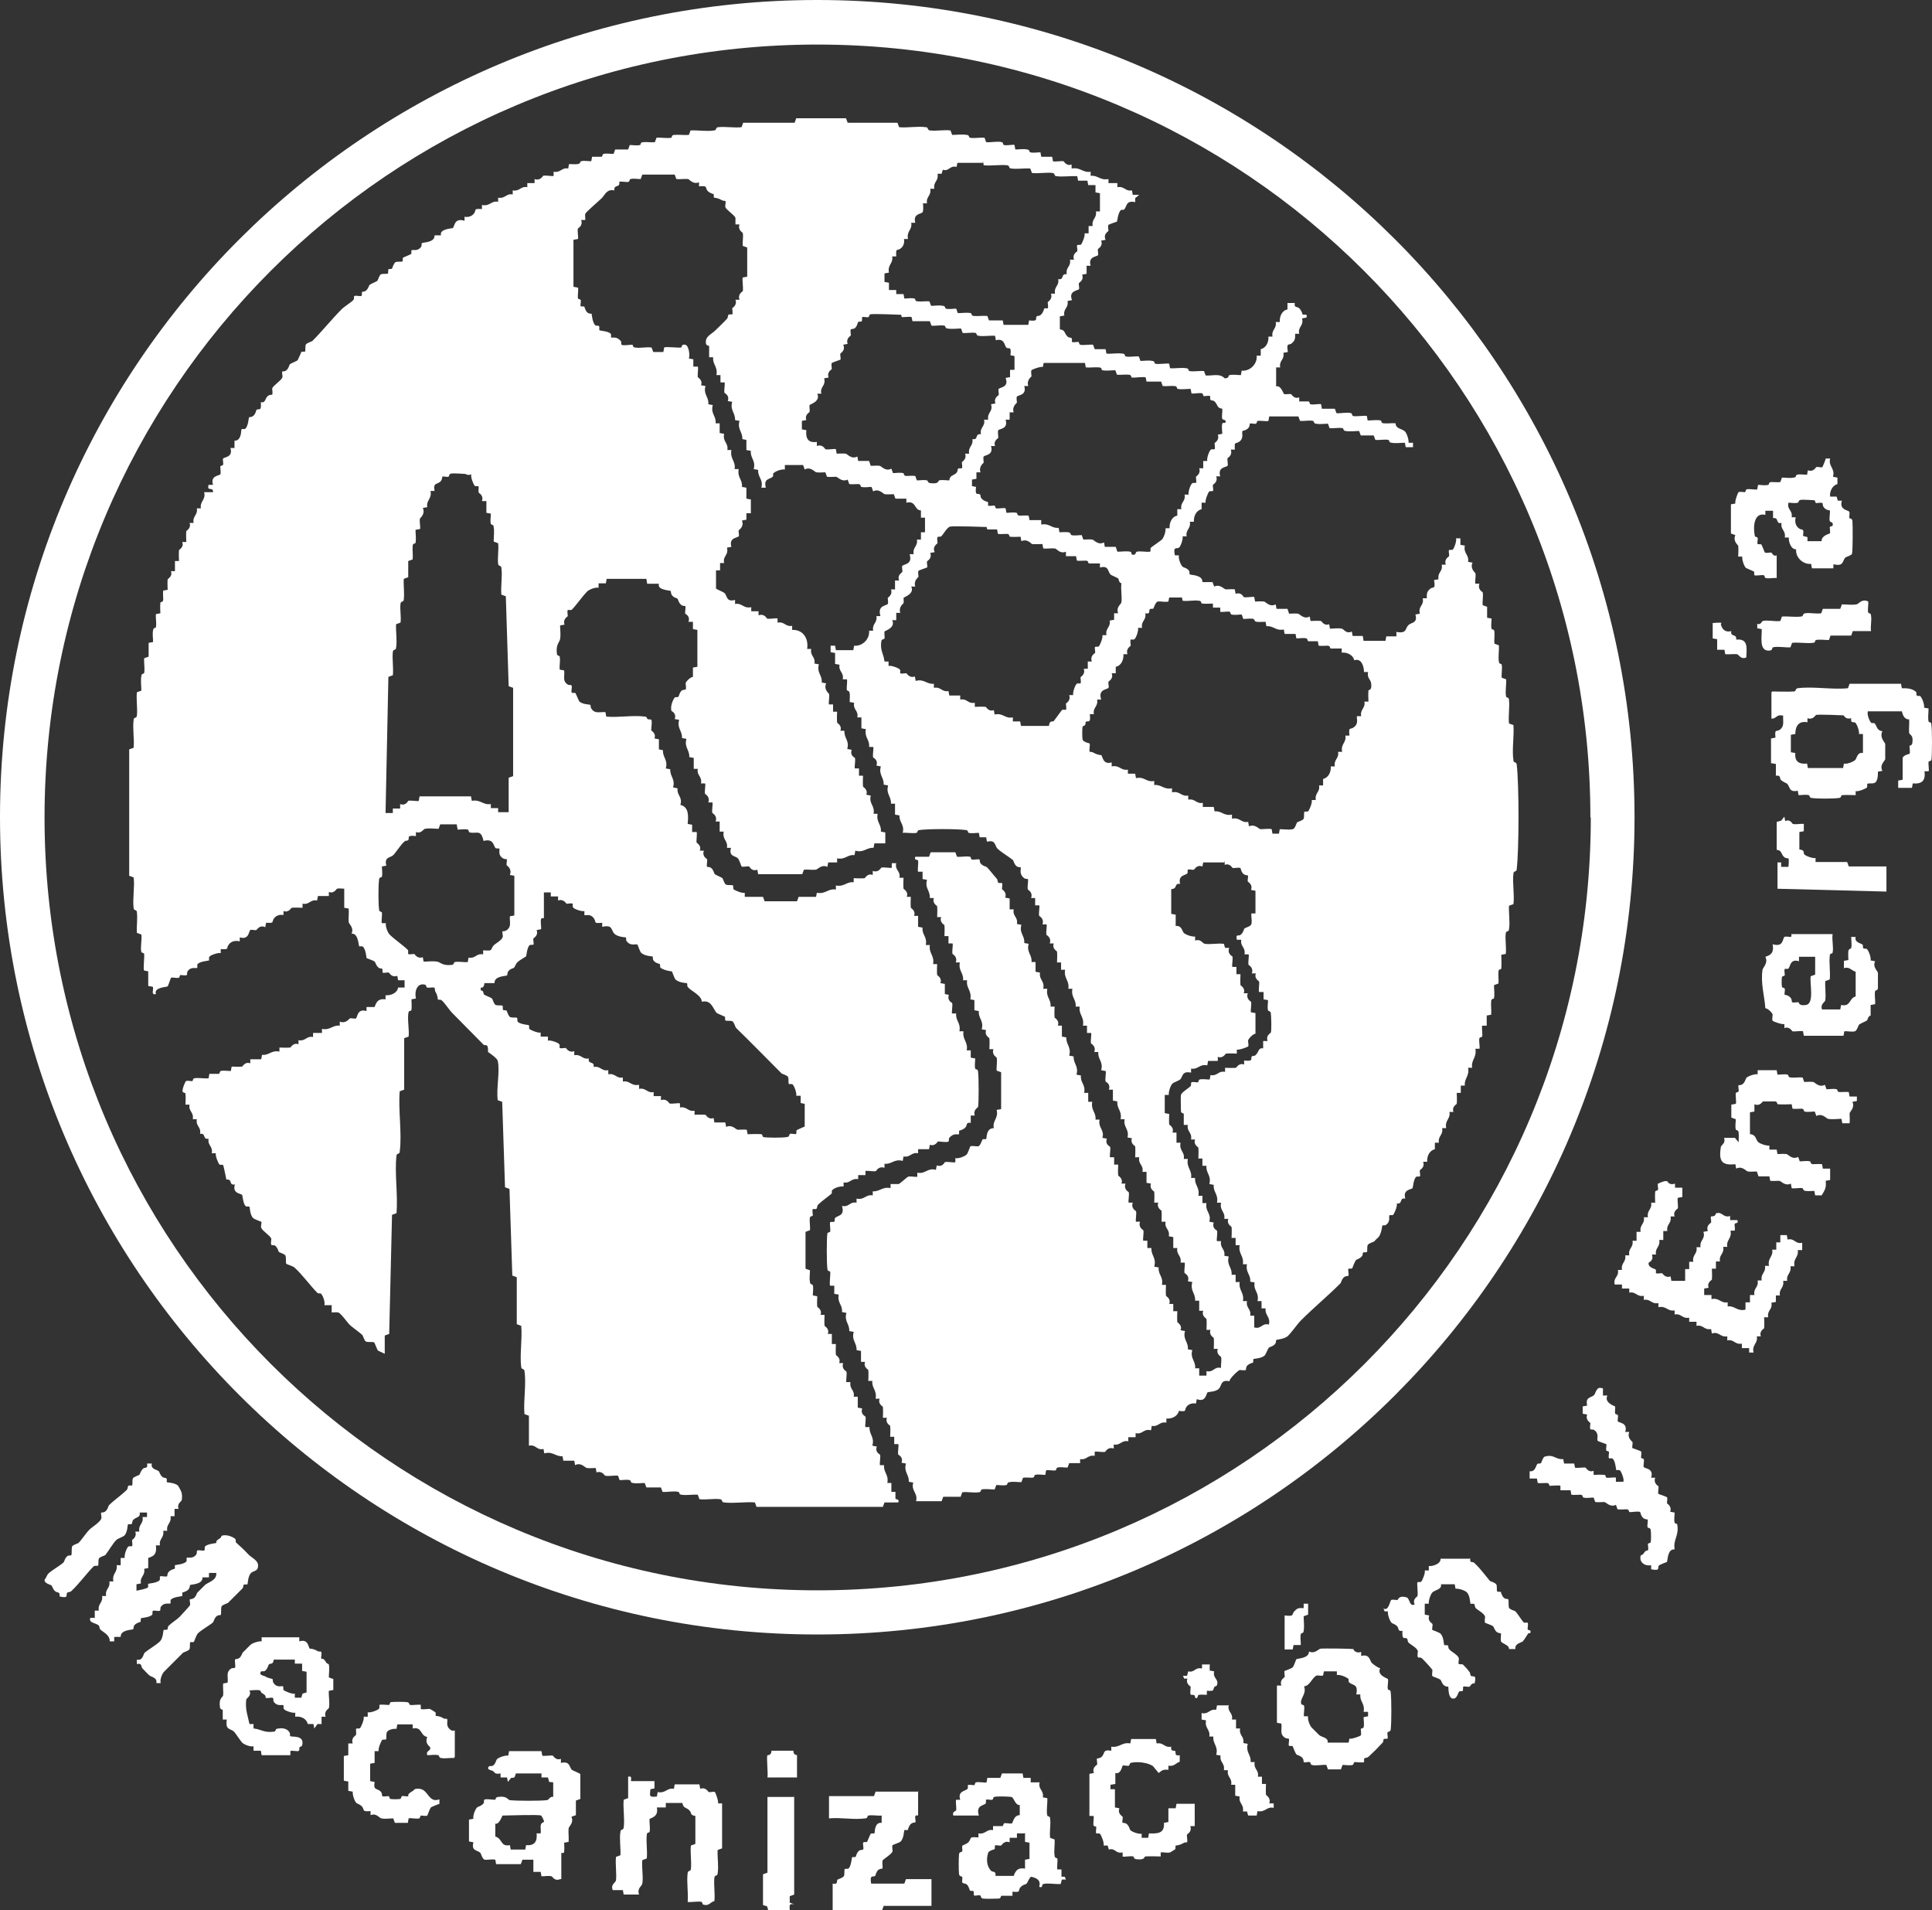 <svg xmlns:inkscape="http://www.inkscape.org/namespaces/inkscape" xmlns:sodipodi="http://sodipodi.sourceforge.net/DTD/sodipodi-0.dtd" xmlns="http://www.w3.org/2000/svg" xmlns:svg="http://www.w3.org/2000/svg" id="Capa_1" data-name="Capa 1" viewBox="0 0 47.705 47.16" width="47.705" height="47.16" sodipodi:docname="logosWEB-05.svg"><rect x="0" y="0" width="47.705" height="47.16" fill="#333333" stroke="none"/><defs id="defs1"><style id="style1">      .cls-1 {        fill: #fff;      }    </style></defs><path class="cls-1" d="m 40.36,20.17 c 0,11.14 -9.03,20.18 -20.18,20.18 C 9.03,40.35 0,31.32 0,20.17 0,9.02 9.04,0 20.18,0 31.32,0 40.36,9.03 40.36,20.18 Z m -1.09,0.01 C 39.27,9.64 30.73,1.1 20.18,1.1 9.63,1.1 1.1,9.64 1.1,20.18 c 0,10.54 8.54,19.08 19.09,19.08 10.55,0 19.09,-8.54 19.09,-19.08 z" id="path1"></path><path class="cls-1" d="m 3.75,36.13 c -0.04,0.14 0.13,0.15 0.17,0.19 0.02,0.02 0.03,0.09 0.09,0.14 0.03,0.03 0.09,0.02 0.1,0.04 0.02,0.02 0,0.08 0.01,0.09 0.01,0.01 0.2,0.01 0.28,0.09 0.07,0.13 0.11,0.17 0.09,0.34 0,0.05 -0.13,0.09 -0.08,0.23 h -0.1 c 0,0 0,0.18 0,0.18 h -0.1 c 0.03,0.18 -0.11,0.19 -0.08,0.36 h -0.1 c 0.03,0.18 -0.11,0.19 -0.08,0.36 h -0.1 c 0.02,0.19 -0.02,0.26 -0.19,0.31 v 0.25 c 0,0 -0.1,0.02 -0.1,0.02 0.03,0.18 -0.11,0.18 -0.08,0.36 l -0.11,0.02 v 0.16 c 0,0 0.26,-0.05 0.28,-0.08 0.02,-0.02 0,-0.08 0.01,-0.09 0.01,-0.01 0.22,-0.02 0.28,-0.09 0.02,-0.02 0,-0.08 0.01,-0.09 0.03,-0.03 0.14,0.02 0.18,-0.01 0,0 0,-0.06 0.03,-0.1 0.05,-0.06 0.14,-0.08 0.15,-0.08 0.02,-0.02 0,-0.08 0.01,-0.09 0.01,-0.01 0.22,-0.02 0.28,-0.09 0.02,-0.02 0,-0.08 0.01,-0.09 0.03,-0.03 0.15,0.04 0.24,-0.09 0.02,-0.03 0,-0.08 0.02,-0.09 0.03,-0.03 0.15,0.02 0.18,-0.01 0.01,-0.01 0,-0.07 0.01,-0.09 0.06,-0.07 0.27,-0.08 0.28,-0.09 0.02,-0.02 -0.05,-0.03 0.1,-0.12 0.02,-0.01 0.02,-0.05 0.04,-0.06 0.1,-0.03 0.24,0.01 0.33,0.08 0.02,0.01 0,0.07 0.02,0.09 0.13,0.12 0.19,0.17 0.31,0.3 0.06,0.06 0.22,0.14 0.23,0.24 0.02,0.18 -0.11,0.15 -0.17,0.21 -0.08,0.08 -0.08,0.27 -0.09,0.28 -0.01,0.01 -0.07,0 -0.09,0.01 -0.02,0.01 0,0.07 -0.04,0.1 -0.12,0.12 -0.23,0.23 -0.35,0.35 -0.01,0.01 -0.15,0.05 -0.16,0.09 -0.02,0.07 0,0.18 -0.02,0.21 0,0 -0.06,0 -0.09,0.02 -0.07,0.05 -0.08,0.14 -0.1,0.16 -0.06,0.06 -0.31,0.2 -0.38,0.28 -0.02,0.02 -0.09,0.19 -0.09,0.2 -0.03,0.02 -0.08,0 -0.09,0.01 -0.02,0.02 0,0.11 -0.02,0.17 C 4.67,40.75 4.53,40.79 4.52,40.8 4.35,40.97 4.22,41.1 4.05,41.27 4,41.32 3.94,41.48 3.97,41.55 H 3.86 C 3.89,41.41 3.73,41.4 3.69,41.36 3.67,41.35 3.56,41.23 3.52,41.19 3.47,41.14 3.52,41.05 3.38,41.08 v -0.11 c 0.14,0.04 0.16,-0.13 0.19,-0.17 0.07,-0.06 0.3,-0.2 0.38,-0.28 0.08,-0.08 0.08,-0.27 0.09,-0.28 0.01,-0.01 0.07,0 0.09,-0.01 0.02,-0.01 0,-0.07 0.04,-0.1 0.07,-0.07 0.2,-0.15 0.26,-0.21 0.04,-0.04 0.25,-0.27 0.26,-0.29 0.02,-0.04 -0.02,-0.12 0,-0.15 0,0 0.06,0 0.1,-0.03 0.06,-0.05 0.07,-0.13 0.09,-0.14 0.05,-0.05 0.13,-0.13 0.18,-0.18 0.07,-0.07 0.3,-0.11 0.28,-0.3 H 5.16 c 0,0 0,0.11 0,0.11 H 5 c 0.01,0.18 -0.28,0.17 -0.31,0.19 0,0 0,0.06 -0.03,0.1 -0.05,0.06 -0.14,0.08 -0.15,0.08 -0.02,0.02 0,0.08 -0.01,0.09 -0.01,0.01 -0.22,0.02 -0.28,0.09 -0.02,0.02 0,0.08 -0.01,0.09 -0.03,0.03 -0.15,-0.04 -0.24,0.09 -0.02,0.03 0,0.08 -0.02,0.09 -0.03,0.03 -0.15,-0.02 -0.18,0.01 -0.01,0.01 0,0.07 -0.01,0.09 -0.06,0.07 -0.27,0.08 -0.28,0.09 -0.01,0.01 0,0.07 -0.01,0.09 0,0 -0.1,0.02 -0.15,0.08 -0.03,0.04 -0.02,0.1 -0.03,0.1 -0.03,0.02 -0.32,0.01 -0.31,0.19 H 2.82 c 0,0 0,0.11 0,0.11 H 2.71 C 2.71,40.36 2.57,40.31 2.48,40.23 2.45,40.2 2.46,40.15 2.44,40.13 2.37,40.06 2.18,40.07 2.23,39.94 h 0.11 c 0,0 0,-0.18 0,-0.18 h 0.1 C 2.41,39.58 2.55,39.57 2.52,39.4 h 0.1 C 2.59,39.22 2.73,39.21 2.7,39.04 h 0.1 c -0.04,-0.2 0.11,-0.22 0.08,-0.4 h 0.1 c 0,0 0,-0.18 0,-0.18 h 0.1 C 3.06,38.4 3.13,38.2 3.17,38.18 c 0.02,-0.02 0.08,0 0.09,-0.01 0.02,-0.02 0,-0.11 0,-0.15 0,-0.01 0.13,-0.07 0.08,-0.21 h 0.1 C 3.41,37.63 3.55,37.62 3.52,37.45 h 0.11 c 0,0 0,-0.11 0,-0.11 H 3.45 c 0.02,0.13 -0.08,0.1 -0.16,0.18 -0.03,0.03 -0.02,0.09 -0.04,0.1 -0.02,0.02 -0.08,0 -0.09,0.01 -0.01,0.01 -0.01,0.2 -0.09,0.28 -0.02,0.02 -0.17,0.08 -0.19,0.1 -0.08,0.07 -0.22,0.31 -0.28,0.38 -0.01,0.01 -0.15,0.05 -0.16,0.09 -0.02,0.06 0,0.15 -0.02,0.17 -0.01,0.01 -0.07,0 -0.1,0.01 -0.18,0.18 -0.35,0.42 -0.56,0.62 -0.03,0.03 -0.09,0.02 -0.1,0.04 -0.04,0.05 0.05,0.15 -0.19,0.09 C 1.49,39.28 1.41,39.33 1.36,39.28 1.3,39.23 1.29,39.15 1.27,39.14 1.25,39.12 1.09,39.09 1.1,39 1.13,38.97 1.18,38.85 1.19,38.85 1.27,38.77 1.5,38.64 1.57,38.57 c 0.02,-0.02 0.03,-0.11 0.1,-0.16 0.03,-0.02 0.08,0 0.09,-0.02 0.02,-0.02 0,-0.14 0.02,-0.21 0.01,-0.04 0.15,-0.08 0.16,-0.09 0.07,-0.07 0.18,-0.24 0.27,-0.33 0.06,-0.06 0.26,-0.18 0.29,-0.27 0.02,-0.04 -0.02,-0.12 0,-0.15 0,0 0.06,0 0.09,-0.02 0.07,-0.05 0.08,-0.13 0.1,-0.16 0.13,-0.13 0.31,-0.25 0.44,-0.38 0.03,-0.03 0.02,-0.09 0.04,-0.1 0.02,-0.02 0.08,0 0.09,-0.01 0.02,-0.02 0,-0.11 0.02,-0.17 0.01,-0.04 0.15,-0.08 0.16,-0.09 0.02,-0.02 0.03,-0.1 0.1,-0.16 0.04,-0.03 0.12,0.01 0.09,-0.12 h 0.11 z" id="path2"></path><path class="cls-1" d="m 41.17,29.16 c 0,0 0.04,0.11 0.19,0.06 v 0.1 c 0,0 0.18,0 0.18,0 v 0.23 c 0,0 -0.11,0.02 -0.11,0.02 -0.02,0.02 0.01,0.2 0,0.26 0,0.01 -0.13,0.07 -0.08,0.2 h -0.1 c 0.03,0.18 -0.11,0.19 -0.08,0.36 h -0.1 c 0,0 0,0.22 0,0.22 h -0.1 c 0.03,0.18 -0.11,0.19 -0.08,0.36 h -0.1 c 0.05,0.15 -0.07,0.19 -0.08,0.2 -0.03,0.12 0.15,0.15 0.17,0.17 0.02,0.02 0,0.08 0.01,0.09 0.02,0.02 0.11,0 0.15,0 0.01,0 0.07,0.13 0.21,0.08 l 0.02,0.11 h 0.34 c 0,0 0,-0.29 0,-0.29 h 0.1 c 0,0 0,-0.18 0,-0.18 h 0.1 c -0.03,-0.18 0.11,-0.19 0.08,-0.36 h 0.1 c -0.03,-0.18 0.13,-0.2 0.07,-0.38 l 0.11,-0.02 c -0.05,-0.14 0.07,-0.19 0.08,-0.21 0.01,-0.05 -0.02,-0.13 0,-0.15 0,0 0.06,0 0.09,-0.02 0.02,-0.01 0.02,-0.05 0.04,-0.06 0.16,-0.04 0.16,0.12 0.34,0.07 v 0.1 c 0,0 0.18,0 0.18,0 0.04,0.1 -0.07,0.06 -0.07,0.1 0,0.05 0.02,0.14 0,0.16 h -0.1 c 0.04,0.2 -0.11,0.22 -0.08,0.4 h -0.1 c 0.03,0.18 -0.11,0.19 -0.08,0.36 h -0.1 c 0,0 0,0.18 0,0.18 h -0.1 c 0,0 0.01,0.2 0,0.27 0,0.01 -0.13,0.07 -0.08,0.2 l -0.11,0.02 v 0.16 c 0,0 0.18,0 0.18,0 v 0.1 c 0.2,-0.04 0.22,0.11 0.4,0.08 v 0.1 c 0.18,-0.02 0.23,0.13 0.44,0.08 v -0.18 c 0,0 0.11,0 0.11,0 v -0.18 c 0,0 0.11,0 0.11,0 -0.03,-0.18 0.11,-0.18 0.08,-0.36 h 0.1 c -0.03,-0.18 0.11,-0.19 0.08,-0.36 h 0.1 c -0.04,-0.2 0.11,-0.22 0.08,-0.4 h 0.1 c 0,0 0,-0.18 0,-0.18 h 0.1 c 0,0 0,-0.18 0,-0.18 h 0.16 c 0,0 0.02,0.11 0.02,0.11 0.18,-0.04 0.18,0.12 0.36,0.08 v 0.18 c 0,0 -0.11,0 -0.11,0 0.03,0.18 -0.12,0.2 -0.08,0.4 h -0.1 c 0.03,0.18 -0.11,0.19 -0.08,0.36 h -0.1 c 0.03,0.18 -0.11,0.19 -0.08,0.36 h -0.1 c 0,0 0,0.16 0,0.16 l -0.11,0.02 c 0.03,0.18 -0.11,0.18 -0.08,0.36 h -0.1 c 0,0 0.01,0.2 0,0.27 0,0.01 -0.13,0.07 -0.08,0.2 h -0.1 c 0.03,0.18 -0.13,0.21 -0.08,0.4 h -0.11 c 0,0 0,-0.11 0,-0.11 h -0.18 c 0,0 0,-0.11 0,-0.11 -0.18,0.03 -0.18,-0.11 -0.36,-0.08 v -0.1 c -0.18,0.03 -0.2,-0.13 -0.38,-0.07 l -0.02,-0.11 c -0.18,0.03 -0.18,-0.11 -0.36,-0.08 v -0.1 c 0,0 -0.18,0 -0.18,0 v -0.1 c -0.18,0.03 -0.19,-0.11 -0.36,-0.08 v -0.1 c -0.18,0.03 -0.2,-0.12 -0.4,-0.08 v -0.1 c -0.18,0.03 -0.19,-0.11 -0.36,-0.08 v -0.1 c -0.18,0.03 -0.19,-0.11 -0.36,-0.08 v -0.1 c 0,0 -0.18,0 -0.18,0 v -0.1 c 0,0 -0.18,0 -0.18,0 -0.04,-0.18 0.11,-0.18 0.08,-0.36 h 0.1 c -0.03,-0.18 0.11,-0.19 0.08,-0.36 h 0.1 c -0.03,-0.18 0.11,-0.19 0.08,-0.36 h 0.1 c 0,0 0,-0.22 0,-0.22 h 0.1 c -0.03,-0.18 0.11,-0.19 0.08,-0.36 h 0.1 c -0.03,-0.18 0.11,-0.19 0.08,-0.36 h 0.1 c 0,0 -0.01,-0.2 0,-0.27 0,-0.03 0.06,-0.02 0.07,-0.05 0.01,-0.05 -0.02,-0.13 0,-0.15 0,0 0.17,-0.08 0.2,-0.06 z" id="path3"></path><path class="cls-1" d="m 43.76,17.07 c 0,0 0.44,0.01 0.53,0 0.07,0 0.03,-0.07 0.1,-0.08 0.37,-0.05 0.85,0.04 1.24,0 l 0.04,-0.11 h 1.27 c 0,0 0.02,0.11 0.02,0.11 0.12,0 0.25,0 0.35,0.09 0.02,0.01 0,0.07 0.02,0.09 0.02,0.02 0.07,0 0.09,0.02 0.05,0.06 0.1,0.2 0.09,0.28 l 0.11,0.02 c 0,0.1 -0.02,0.23 0,0.32 0,0.03 0.07,0 0.07,0.08 0.02,0.12 0.02,0.77 0,0.87 0,0.03 -0.06,0.02 -0.07,0.05 -0.01,0.06 0.02,0.21 0,0.23 h -0.1 c 0.03,0.23 -0.06,0.32 -0.29,0.3 l -0.02,0.11 h -0.34 c 0,0 0,-0.18 0,-0.18 l 0.11,-0.02 v -0.54 c 0.02,-0.07 0.17,-0.1 0.17,-0.1 0.02,-0.03 0,-0.13 0,-0.19 0,-0.03 0.06,0 0.07,-0.08 0.03,-0.21 -0.07,-0.19 -0.08,-0.25 -0.01,-0.1 0.01,-0.22 0,-0.33 -0.16,0 -0.17,-0.2 -0.18,-0.2 h -0.84 c -0.02,0.08 0.03,0.22 0.08,0.28 0.01,0.02 0.07,0 0.09,0.02 0.05,0.05 0.05,0.18 0.19,0.19 -0.08,0.16 0.07,0.28 0.07,0.32 0,0.08 0,0.29 0,0.37 0,0.04 -0.15,0.14 -0.07,0.29 l -0.11,0.02 c 0,0.08 0,0.25 -0.09,0.28 -0.06,0.02 -0.15,0 -0.17,0.02 -0.01,0.01 0,0.07 -0.01,0.09 -0.03,0.03 -0.22,0.11 -0.28,0.09 v 0.1 c 0,0 -0.27,-0.01 -0.34,0 -0.03,0 0,0.07 -0.08,0.07 -0.13,0.02 -0.53,0.02 -0.66,0 -0.07,0 -0.05,-0.07 -0.08,-0.07 -0.07,-0.02 -0.17,0 -0.25,0 l -0.02,-0.11 c -0.22,0.05 -0.19,-0.1 -0.26,-0.17 -0.02,-0.02 -0.1,-0.04 -0.16,-0.1 -0.03,-0.03 0.01,-0.12 -0.12,-0.1 v -0.29 c 0,0 -0.12,-0.02 -0.12,-0.02 v -0.61 c 0,0 0.11,-0.02 0.11,-0.02 -0.02,-0.22 0.01,-0.14 0.1,-0.19 0.13,-0.09 0.08,-0.21 0.09,-0.35 -0.17,-0.05 -0.16,0.08 -0.29,0.07 v -0.65 z m 1.77,0.59 c 0,0 -0.63,-0.03 -0.69,-0.01 -0.01,0 -0.07,0.13 -0.21,0.08 v 0.1 c -0.22,-0.04 -0.3,0.1 -0.3,0.29 l -0.11,0.02 v 0.43 c 0,0 0.11,0.02 0.11,0.02 -0.02,0.21 0.09,0.28 0.29,0.26 l 0.02,0.11 h 0.87 c 0,0 0.02,-0.11 0.02,-0.11 0.07,0.02 0.23,-0.04 0.28,-0.09 0.04,-0.04 0.05,-0.2 0.19,-0.17 v -0.47 c 0,0 -0.1,0 -0.1,0 0.02,-0.06 -0.05,-0.25 -0.09,-0.28 -0.04,-0.03 -0.12,0.03 -0.1,-0.11 -0.14,0.04 -0.17,-0.06 -0.19,-0.07 z" id="path4"></path><path class="cls-1" d="m 39.58,34.27 v 0.18 c 0,0 0.11,0 0.11,0 -0.09,0.18 0.18,0.26 0.19,0.27 0.01,0.05 -0.01,0.12 0,0.17 0,0.03 0.06,0.02 0.07,0.05 0.01,0.05 -0.02,0.13 0,0.15 0.03,0.04 0.25,0.03 0.18,0.26 h 0.1 c -0.06,0.15 0.07,0.23 0.08,0.25 0.01,0.05 -0.02,0.13 0,0.15 0,0 0.2,0.07 0.21,0.08 0.02,0.03 0,0.11 0,0.15 0,0.03 0.07,0.02 0.07,0.05 0.01,0.06 -0.02,0.16 0,0.19 0.04,0.04 0.25,0.03 0.18,0.26 h 0.1 c -0.05,0.14 0.07,0.2 0.08,0.21 0.01,0.06 -0.02,0.16 0,0.19 0,0 0.2,0.07 0.21,0.08 0.02,0.03 0,0.11 0,0.15 0,0.01 0.13,0.07 0.08,0.21 l 0.11,0.02 c 0,0.08 -0.02,0.17 0,0.25 0,0.03 0.07,0 0.07,0.08 0.03,0.26 -0.11,0.34 -0.07,0.58 -0.18,-0.02 -0.17,0.28 -0.19,0.31 0,0 -0.19,0.07 -0.2,0.09 -0.04,0.05 0.05,0.14 -0.19,0.09 v -0.1 c -0.15,0.03 -0.3,-0.07 -0.26,-0.23 0,-0.02 0.05,-0.03 0.06,-0.04 0.09,-0.14 0.1,-0.07 0.12,-0.1 0.02,-0.03 0,-0.11 0,-0.15 0,-0.03 0.07,-0.02 0.07,-0.05 0.01,-0.05 0.01,-0.23 0,-0.29 0,-0.07 -0.07,-0.05 -0.08,-0.08 -0.01,-0.06 0.02,-0.16 0,-0.19 0,0 -0.06,0 -0.1,-0.03 -0.07,-0.06 -0.07,-0.14 -0.08,-0.15 -0.03,-0.03 -0.19,0 -0.26,0 -0.03,0 0,-0.07 -0.08,-0.07 -0.08,0 -0.15,0.01 -0.22,0 L 39.9,37.15 c -0.15,0.07 -0.24,-0.07 -0.29,-0.07 -0.07,0 -0.15,0.01 -0.22,0 l -0.04,-0.11 c -0.08,0 -0.17,0.02 -0.25,0 -0.03,0 0,-0.07 -0.08,-0.07 -0.08,0 -0.15,0.01 -0.22,0 l -0.02,-0.11 h -0.25 c 0,0 0,-0.11 0,-0.11 -0.02,-0.02 -0.2,0 -0.26,0 -0.03,0 0,-0.07 -0.08,-0.07 -0.08,0 -0.15,0.01 -0.22,0 L 37.95,36.5 h -0.18 c 0,0 0,-0.18 0,-0.18 0.14,0.02 0.15,-0.13 0.19,-0.18 0.02,-0.02 0.07,0 0.09,-0.02 0.01,-0.01 0.05,-0.15 0.09,-0.16 0.23,-0.07 0.27,0.08 0.46,0.06 l 0.02,0.11 h 0.25 c 0,0 0.02,0.1 0.02,0.1 0.02,0.02 0.2,-0.01 0.26,0 0.01,0 0.07,0.13 0.2,0.08 v 0.1 c 0,0 0.2,-0.01 0.27,0 0.03,0 0.02,0.06 0.05,0.07 0.06,0.01 0.21,-0.02 0.23,0 v 0.1 c 0,0 0.18,0 0.18,0 0.04,-0.04 -0.05,-0.26 -0.08,-0.28 -0.02,-0.02 -0.08,0 -0.09,-0.01 -0.01,-0.01 -0.02,-0.22 -0.09,-0.28 -0.02,-0.02 -0.08,0 -0.09,-0.01 -0.02,-0.02 0,-0.11 0,-0.15 0,-0.03 -0.06,-0.02 -0.07,-0.05 -0.01,-0.05 0.02,-0.13 0,-0.15 0,0 -0.2,-0.07 -0.21,-0.08 -0.03,-0.04 0.05,-0.18 -0.09,-0.27 -0.03,-0.02 -0.08,0 -0.09,-0.02 -0.02,-0.03 0,-0.11 0,-0.15 0,-0.01 -0.13,-0.07 -0.08,-0.21 L 39.08,34.9 v -0.18 c 0,0 0.11,-0.02 0.11,-0.02 -0.05,-0.22 0.1,-0.19 0.17,-0.26 0.04,-0.04 0.06,-0.22 0.19,-0.17 z" id="path5"></path><path class="cls-1" d="m 33.42,40.72 c 0,0 0.05,0.11 0.19,0.06 v 0.1 c 0.22,-0.06 0.21,0.13 0.27,0.18 0.05,0.04 0.15,0.12 0.2,0.12 -0.09,0.18 0.18,0.25 0.19,0.27 0.02,0.06 -0.02,0.17 0,0.25 0,0.03 0.07,0 0.07,0.08 0.02,0.17 0.02,0.75 0,0.91 0,0.07 -0.07,0.05 -0.08,0.08 -0.01,0.05 0.02,0.13 0,0.15 -0.01,0.01 -0.07,0 -0.09,0.01 -0.02,0.01 0,0.07 -0.04,0.1 -0.1,0.11 -0.23,0.24 -0.34,0.34 -0.03,0.03 -0.09,0.02 -0.1,0.04 -0.02,0.02 0,0.08 -0.01,0.09 -0.02,0.02 -0.17,0 -0.23,0 -0.03,0 -0.02,0.06 -0.05,0.07 -0.07,0.02 -0.17,0 -0.25,0 l -0.04,0.11 h -0.32 c 0,0 -0.04,-0.11 -0.04,-0.11 -0.11,-0.01 -0.26,0.03 -0.36,0 -0.03,0 -0.02,-0.06 -0.05,-0.07 -0.05,-0.01 -0.13,0.02 -0.15,0 0,0 0,-0.06 -0.02,-0.09 -0.05,-0.07 -0.14,-0.08 -0.16,-0.1 -0.02,-0.02 -0.09,-0.19 -0.09,-0.2 -0.03,-0.02 -0.08,0 -0.09,-0.01 -0.03,-0.03 0.02,-0.14 -0.01,-0.18 0,0 -0.06,0 -0.09,-0.02 -0.14,-0.09 -0.07,-0.2 -0.09,-0.35 l -0.11,-0.02 v -0.92 c 0,0 0.11,0 0.11,0 -0.05,-0.14 0.07,-0.19 0.08,-0.21 0.01,-0.05 -0.02,-0.13 0,-0.15 0,0 0.17,-0.06 0.2,-0.09 0.03,-0.03 0.08,-0.19 0.09,-0.2 0.03,-0.02 0.32,-0.02 0.31,-0.19 0.15,0.07 0.24,-0.07 0.29,-0.07 0.09,-0.01 0.76,0 0.81,0.01 z m -0.39,0.54 h -0.34 c 0,0 -0.02,0.1 -0.02,0.1 -0.02,0.02 -0.11,0 -0.15,0 -0.12,0.04 -0.17,0.26 -0.32,0.27 0.07,0.19 -0.11,0.3 -0.07,0.43 0,0.03 0.06,0.02 0.07,0.05 0.02,0.06 -0.02,0.24 0,0.26 h 0.1 c -0.02,0.07 0.04,0.23 0.09,0.28 0.05,0.05 0.13,0.13 0.18,0.18 0.06,0.06 0.24,0.06 0.21,0.19 h 0.52 c 0,0 0.02,-0.1 0.02,-0.1 0.05,0.02 0.27,-0.06 0.28,-0.08 0.02,-0.03 0,-0.11 0,-0.15 0,-0.03 0.07,-0.02 0.07,-0.05 0.02,-0.07 0,-0.17 0,-0.25 l 0.11,-0.02 v -0.11 c 0,0 -0.11,0 -0.11,0 0.04,-0.21 -0.1,-0.25 -0.08,-0.43 h -0.1 c 0.05,-0.27 -0.08,-0.21 -0.18,-0.3 -0.02,-0.02 0,-0.07 -0.02,-0.09 -0.07,-0.05 -0.19,-0.1 -0.28,-0.09 v -0.1 z" id="path6"></path><path class="cls-1" d="m 43.87,14.27 c -0.08,-0.01 -0.19,0.02 -0.27,0 -0.03,0 -0.02,-0.06 -0.05,-0.07 -0.06,-0.01 -0.2,0.02 -0.23,0 -0.01,-0.01 0,-0.07 -0.01,-0.09 0,0 -0.18,-0.08 -0.2,-0.09 -0.05,-0.05 -0.1,-0.21 -0.09,-0.28 h -0.1 c 0,0 0.01,-0.2 0,-0.27 0,-0.01 -0.14,-0.11 -0.07,-0.26 l -0.11,-0.04 v -0.72 c 0,0 0.11,-0.02 0.11,-0.02 -0.02,-0.05 0.06,-0.27 0.08,-0.28 0.03,-0.02 0.11,0 0.15,0 0.03,0 0.02,-0.07 0.05,-0.07 0.06,-0.02 0.24,0.02 0.26,0 l 0.02,-0.11 c 0.08,0 0.17,0.02 0.25,0 0.03,0 0,-0.07 0.08,-0.07 0.08,0 0.15,0.01 0.22,0 L 44,11.79 c 0.09,0 0.2,0.02 0.29,0 0.07,0 0.05,-0.07 0.08,-0.07 0.07,-0.02 0.17,0 0.25,0 l 0.02,-0.11 c 0.14,0.05 0.19,-0.07 0.21,-0.08 0.05,-0.01 0.13,0.02 0.15,0 0,0 0.08,-0.18 0.08,-0.21 h 0.11 c -0.05,0.2 0.13,0.24 0.07,0.45 l 0.11,0.02 v 0.16 c -0.12,0.03 -0.2,0.18 -0.18,0.31 h 0.16 c 0,0 0.03,0.1 0.03,0.1 h 0.1 c -0.07,0.23 0.15,0.23 0.18,0.27 0.02,0.03 0,0.11 0,0.15 0,0.03 0.07,0 0.08,0.08 0.01,0.11 0.01,0.72 -0.01,0.81 -0.01,0.04 -0.15,0.08 -0.16,0.09 -0.09,0.09 -0.03,0.23 -0.3,0.17 v 0.1 c 0,0 -0.53,0 -0.53,0 l -0.02,-0.11 c -0.2,0.02 -0.39,-0.16 -0.37,-0.36 -0.12,0.01 -0.19,-0.18 -0.18,-0.29 h -0.1 c 0.03,-0.18 -0.11,-0.19 -0.08,-0.36 -0.16,0.03 -0.05,-0.14 -0.21,-0.12 v -0.18 c 0,0 -0.19,0 -0.19,0 v 0.1 c -0.3,-0.07 -0.3,0.33 -0.26,0.52 0,0.03 0.06,0.02 0.07,0.05 0.01,0.05 -0.02,0.13 0,0.15 0.01,0.01 0.07,0 0.09,0.01 0.02,0.02 0.08,0.2 0.09,0.2 0.03,0.02 0.1,0 0.15,0 0.03,0 0.05,0.11 0.14,0.07 v 0.55 z m 0.94,-1.92 c 0,0 -0.28,-0.02 -0.34,-0.01 -0.07,0 -0.05,0.07 -0.08,0.07 -0.07,0.02 -0.16,0 -0.23,0 -0.04,0.18 0.11,0.18 0.08,0.36 h 0.1 c 0,0 -0.06,0.18 0.09,0.28 0.07,0.05 0.12,-0.03 0.09,0.18 l 0.11,0.03 v 0.1 c 0,0 0.35,0 0.35,0 -0.01,-0.14 0.19,-0.18 0.2,-0.19 0.02,-0.03 0,-0.11 0,-0.15 0,-0.03 0.07,-0.03 0.07,-0.04 0.03,-0.11 -0.07,-0.08 -0.07,-0.12 -0.02,-0.07 0.02,-0.23 0,-0.26 0,0 -0.09,0 -0.15,-0.08 -0.03,-0.04 -0.02,-0.1 -0.03,-0.1 -0.03,-0.02 -0.11,0 -0.15,0 -0.03,0 -0.03,-0.06 -0.04,-0.06 z" id="path7"></path><path class="cls-1" d="m 23.54,44.82 c -0.04,-0.1 0.07,-0.11 0.07,-0.13 0.01,-0.06 -0.02,-0.24 0,-0.26 h 0.1 c -0.07,-0.22 0.13,-0.21 0.18,-0.27 0.02,-0.02 0,-0.08 0.01,-0.09 0.02,-0.02 0.11,0 0.15,0 0.03,0 0.02,-0.07 0.05,-0.07 0.06,-0.02 0.24,0.02 0.26,0 l 0.02,-0.11 h 0.32 c 0,0 0.04,-0.11 0.04,-0.11 h 0.51 c 0,0 0.02,0.11 0.02,0.11 h 0.18 c 0,0 0,0.11 0,0.11 h 0.22 c -0.04,0.18 0.11,0.19 0.08,0.37 l 0.11,0.02 c 0.01,0.13 -0.03,0.31 0,0.43 0,0.03 0.07,0 0.07,0.08 0.02,0.14 -0.02,0.33 0,0.47 l 0.11,0.04 c 0.01,0.13 -0.02,0.28 0,0.4 0,0.07 0.07,0.05 0.07,0.08 0.01,0.06 -0.02,0.24 0,0.26 h 0.1 c 0,0 0,0.18 0,0.18 h 0.08 c 0,0 0.03,0.07 0.03,0.07 h -0.1 c 0,0 -0.03,0.11 -0.03,0.11 -0.13,0.01 -0.31,-0.03 -0.43,0 -0.04,0 0,0.11 -0.1,0.07 0.05,-0.17 -0.07,-0.22 -0.2,-0.25 -0.05,0.03 -0.09,0.15 -0.11,0.17 -0.02,0.02 -0.11,0.03 -0.16,0.1 -0.06,0.08 0.03,0.12 -0.19,0.1 v 0.1 c 0,0 -0.2,0 -0.27,0 -0.03,0 0,0.07 -0.08,0.07 -0.08,0 -0.29,0.01 -0.37,0 -0.07,0 -0.05,-0.07 -0.08,-0.08 -0.05,-0.01 -0.13,0.02 -0.15,0 -0.01,-0.01 0,-0.08 -0.01,-0.1 -0.02,-0.02 -0.07,0 -0.09,-0.02 -0.01,0 -0.02,-0.1 -0.08,-0.15 -0.04,-0.03 -0.1,-0.02 -0.11,-0.05 -0.01,-0.03 0.01,-0.09 0,-0.13 0,-0.03 -0.07,0 -0.08,-0.08 -0.01,-0.09 -0.01,-0.38 0,-0.48 0,-0.07 0.07,-0.05 0.08,-0.08 0.01,-0.04 -0.01,-0.1 0,-0.13 0,-0.02 0.11,-0.04 0.16,-0.1 0.08,-0.1 -0.01,-0.13 0.24,-0.11 v -0.1 c 0.18,0.03 0.19,-0.11 0.36,-0.08 v -0.1 c 0,0 0.17,0 0.23,0 0.03,0 0.02,-0.07 0.05,-0.07 0.06,-0.01 0.16,0.02 0.19,0 0.02,-0.01 0.04,-0.2 0.19,-0.2 v -0.25 c -0.12,0.01 -0.14,-0.19 -0.21,-0.2 -0.06,-0.01 -0.36,-0.02 -0.42,0 -0.03,0 -0.02,0.06 -0.05,0.07 -0.05,0.01 -0.13,-0.02 -0.15,0 -0.01,0.01 0,0.07 -0.01,0.09 -0.05,0.06 -0.25,0.04 -0.17,0.3 h -0.65 z m 1.75,0.44 h -0.18 c 0,0 0,0.11 0,0.11 h -0.18 c 0,0 0,0.11 0,0.11 -0.14,-0.05 -0.19,0.07 -0.21,0.08 -0.05,0.01 -0.13,-0.02 -0.15,0 -0.01,0.01 0,0.07 -0.01,0.09 0,0 -0.15,0.04 -0.16,0.09 -0.05,0.15 -0.04,0.34 0.08,0.45 0.03,0.03 0.12,-0.01 0.1,0.12 h 0.45 c 0.05,-0.14 0.11,-0.21 0.28,-0.18 v -0.22 c 0,0 0.11,-0.02 0.11,-0.02 v -0.4 c 0,0 -0.11,-0.02 -0.11,-0.02 v -0.22 z" id="path8"></path><path class="cls-1" d="m 13.83,46.39 c -0.14,0.06 -0.19,-0.07 -0.21,-0.07 -0.07,-0.02 -0.17,0 -0.25,0 l -0.02,-0.11 h -0.18 c 0,0 0,-0.3 0,-0.3 H 12.9 c 0,0 -0.04,0.11 -0.04,0.11 h -0.61 c 0,0 -0.02,-0.11 -0.02,-0.11 -0.09,-0.02 -0.18,0.01 -0.26,0 -0.06,-0.01 -0.09,-0.15 -0.11,-0.17 -0.07,-0.07 -0.23,-0.04 -0.17,-0.26 l -0.11,-0.02 v -0.54 c 0,0 0.11,-0.02 0.11,-0.02 -0.02,-0.07 0.04,-0.23 0.09,-0.28 0.02,-0.02 0.1,-0.03 0.16,-0.1 0.02,-0.02 0,-0.08 0.02,-0.09 0.03,-0.03 0.19,0 0.26,0 0.03,0 0,-0.06 0.08,-0.07 0.23,-0.03 0.23,0.07 0.29,0.08 0.17,0.02 0.75,0.02 0.91,0 0.06,0 0.07,-0.1 0.16,-0.08 V 44 c 0,0 -0.1,-0.01 -0.1,-0.01 l -0.03,-0.11 h -0.16 c 0,0 0,-0.1 0,-0.1 h -0.63 c -0.04,0.08 0,0.11 -0.12,0.11 l -0.08,0.1 -0.02,-0.11 h -0.16 c 0,0 0,-0.1 0,-0.1 -0.15,0.03 -0.14,-0.03 -0.19,-0.06 -0.03,-0.02 -0.18,-0.03 -0.09,-0.12 0,0 0.06,0 0.09,-0.01 0.07,-0.05 0.08,-0.14 0.1,-0.16 0.05,-0.05 0.21,-0.1 0.28,-0.09 l 0.02,-0.11 h 0.8 c 0,0 0.02,0.11 0.02,0.11 0.02,0.02 0.2,-0.01 0.26,0 0.01,0 0.07,0.13 0.2,0.08 v 0.1 c 0.23,-0.05 0.2,0.1 0.27,0.17 0.02,0.02 0.21,0.09 0.21,0.11 v 0.61 c 0,0 -0.11,0.04 -0.11,0.04 v 0.36 c 0,0 -0.11,0.04 -0.11,0.04 0.07,0.15 -0.07,0.24 -0.07,0.29 -0.01,0.1 0.01,0.22 0,0.33 l -0.11,0.02 c 0,0 0.01,0.17 0,0.23 -0.01,0.04 -0.07,0.02 -0.07,0.02 v 0.65 z m -0.47,-1.57 c -0.06,-0.03 -0.8,0 -0.95,0 -0.01,0 -0.08,0.23 -0.18,0.2 v 0.32 c 0.18,0.04 0.12,0.26 0.36,0.21 l 0.02,0.11 h 0.36 c 0,0 0.02,-0.11 0.02,-0.11 0.21,0.02 0.28,-0.09 0.26,-0.29 h 0.1 c 0.02,-0.11 -0.05,-0.24 0.08,-0.28 0.02,-0.02 -0.06,-0.16 -0.07,-0.16 z" id="path9"></path><path class="cls-1" d="m 7.39,40.42 v 0.1 c 0.23,-0.07 0.22,0.15 0.26,0.18 0,0 0.1,0 0.19,0.06 0.03,0.02 0.08,0 0.09,0.02 0.03,0.03 -0.02,0.15 0.01,0.17 0.02,0.02 0.03,-0.05 0.12,0.1 0.01,0.02 0.05,0.02 0.06,0.04 0.02,0.09 0,0.22 0,0.32 l 0.11,0.04 v 0.27 c 0,0 -0.11,0.02 -0.11,0.02 -0.01,0.13 0.03,0.31 0,0.43 0,0.01 -0.13,0.07 -0.08,0.21 h -0.1 c 0,0 0,0.18 0,0.18 h -0.1 c 0,0 -0.08,0.11 -0.08,0.11 L 7.74,42.56 H 7.6 C 7.57,42.43 7.43,42.36 7.29,42.38 v -0.1 C 7.23,42.3 7.03,42.23 7.01,42.19 6.99,42.17 7.01,42.11 7,42.1 6.97,42.07 6.85,42.14 6.76,42.01 6.74,41.98 6.76,41.93 6.74,41.92 6.71,41.89 6.59,41.94 6.56,41.91 6.54,41.89 6.61,41.88 6.46,41.79 6.44,41.78 6.44,41.74 6.42,41.73 c -0.08,-0.02 -0.18,0 -0.26,0 0.06,0.14 -0.07,0.18 -0.08,0.23 -0.03,0.24 0.04,0.4 0.08,0.6 h 0.1 c 0,0 0,0.11 0,0.11 0.19,0.02 0.26,0.11 0.49,0.08 0.07,0 0.05,-0.07 0.08,-0.07 0.12,-0.03 0.26,-0.02 0.32,0.09 0.02,0.03 0,0.08 0.02,0.09 0.03,0.03 0.36,-0.04 0.29,0.23 0,0.02 -0.05,0.03 -0.06,0.04 -0.02,0.03 0,0.08 -0.02,0.09 -0.03,0.03 -0.19,-0.02 -0.21,0.01 v 0.1 c 0,0 -0.71,0 -0.71,0 L 6.44,43.22 H 6.26 c 0,0 0,-0.11 0,-0.11 C 6.19,43.13 6.03,43.07 5.98,43.02 5.94,42.98 5.81,42.78 5.78,42.75 5.68,42.66 5.56,42.72 5.6,42.45 H 5.5 c 0,0 0,-0.17 0,-0.23 0,-0.03 -0.06,0 -0.07,-0.08 -0.03,-0.23 0.07,-0.23 0.08,-0.29 0.01,-0.09 -0.01,-0.2 0,-0.29 l 0.11,-0.02 c 0.02,-0.15 -0.05,-0.26 0.09,-0.35 0.03,-0.02 0.08,0 0.09,-0.02 0.03,-0.03 -0.02,-0.18 0.01,-0.21 0,0 0.06,0 0.1,-0.03 C 5.97,40.88 5.98,40.8 6,40.79 6.06,40.73 6.13,40.66 6.18,40.61 6.23,40.56 6.39,40.51 6.46,40.52 v -0.1 c 0,0 0.95,0 0.95,0 z M 7.28,40.97 H 6.76 c -0.02,0.14 -0.08,0.08 -0.12,0.12 -0.01,0 -0.03,0.11 -0.1,0.16 -0.03,0.02 -0.09,0 -0.09,0.01 -0.08,0.09 0.07,0.11 0.09,0.12 0.1,0.06 0.18,0.06 0.19,0.07 0.01,0.01 0,0.06 0.02,0.09 0.09,0.14 0.21,0.07 0.24,0.09 0.01,0.01 0,0.07 0.01,0.09 0.03,0.03 0.22,0.11 0.28,0.09 v 0.1 c 0,0 0.16,0 0.16,0 l 0.03,-0.1 0.1,-0.03 v -0.51 c 0,0 -0.11,-0.02 -0.11,-0.02 v -0.18 c 0,0 -0.18,0 -0.18,0 z" id="path10"></path><path class="cls-1" d="m 43.87,26.42 0.02,0.11 c 0.08,0 0.17,-0.02 0.25,0 0.03,0 0,0.07 0.08,0.07 0.09,0.01 0.2,-0.01 0.29,0 l 0.04,0.11 c 0.07,0 0.15,-0.01 0.22,0 0.04,0 0.14,0.15 0.29,0.07 l 0.04,0.11 c 0.08,0 0.17,-0.02 0.25,0 0.03,0 0,0.07 0.08,0.07 0.08,0 0.15,-0.01 0.22,0 l 0.02,0.11 h 0.18 c 0,0 0,0.11 0,0.11 l -0.11,0.02 c 0.07,0.15 -0.07,0.24 -0.07,0.29 0,0.07 0.01,0.16 0,0.24 h -0.18 c 0,0 -0.02,-0.11 -0.02,-0.11 -0.1,0 -0.23,0.02 -0.33,0 -0.04,0 -0.14,-0.15 -0.29,-0.07 l -0.04,-0.11 c -0.08,0 -0.17,0.02 -0.25,0 -0.03,0 0,-0.07 -0.08,-0.07 -0.08,0 -0.15,0.01 -0.22,0 l -0.02,-0.11 c 0,0 -0.26,0.01 -0.34,0 -0.03,0 0,-0.07 -0.08,-0.07 -0.06,0 -0.24,0 -0.29,0 -0.01,0 -0.07,0.13 -0.21,0.07 v 0.18 c 0,0 -0.11,0.02 -0.11,0.02 V 28 c 0.15,0 0.15,0.15 0.2,0.19 0.05,0.05 0.21,0.1 0.28,0.09 v 0.1 c 0,0 0.18,0 0.18,0 l 0.02,0.11 c 0.07,0 0.15,-0.01 0.22,0 0.04,0 0.14,0.15 0.29,0.07 l 0.04,0.11 c 0.08,0 0.17,-0.02 0.25,0 0.03,0 0,0.07 0.08,0.07 0.08,0 0.15,-0.01 0.22,0 l 0.02,0.11 h 0.18 c 0,0 0,0.28 0,0.28 l -0.11,0.02 c 0.02,0.17 -0.02,0.23 -0.1,0.36 h -0.16 c 0,0 -0.02,-0.11 -0.02,-0.11 -0.07,0 -0.15,0.01 -0.22,0 -0.07,-0.01 -0.05,-0.07 -0.08,-0.07 -0.06,-0.01 -0.24,0.02 -0.26,0 l -0.02,-0.11 c -0.15,0.07 -0.24,-0.07 -0.29,-0.07 -0.07,0 -0.15,0.01 -0.22,0 l -0.02,-0.11 h -0.27 c 0,0 -0.04,-0.12 -0.04,-0.12 -0.07,0 -0.15,0.01 -0.22,0 -0.04,0 -0.14,-0.15 -0.29,-0.07 l -0.02,-0.11 c -0.35,0.04 -0.41,-0.09 -0.36,-0.42 0,-0.05 0.13,-0.09 0.08,-0.23 h 0.27 c 0,0 0.09,0.11 0.09,0.11 0,-0.08 0.01,-0.17 0,-0.24 0,-0.07 -0.07,-0.05 -0.07,-0.08 -0.02,-0.07 0,-0.17 0,-0.25 l -0.11,-0.04 v -0.32 c 0,0 0.11,-0.02 0.11,-0.02 0.02,-0.02 -0.01,-0.2 0,-0.26 0,-0.03 0.06,-0.02 0.07,-0.05 0.01,-0.05 -0.02,-0.13 0,-0.15 0,0 0.06,0 0.09,-0.02 0.07,-0.05 0.08,-0.13 0.1,-0.16 0.05,-0.05 0.21,-0.1 0.28,-0.09 v -0.1 c 0,0 0.47,0 0.47,0 z" id="path11"></path><path class="cls-1" d="m 45.25,23.07 c -0.02,0.13 0.03,0.33 0,0.45 0,0.03 -0.07,0 -0.07,0.08 -0.02,0.17 0.02,0.4 0,0.58 l -0.11,0.04 c -0.01,0.15 0.02,0.33 0,0.47 0,0.05 -0.13,0.09 -0.08,0.23 h 0.45 c 0,0 0.02,-0.11 0.02,-0.11 0.25,0.05 0.19,-0.17 0.36,-0.21 V 23.99 C 45.7,23.95 45.67,23.86 45.53,23.9 v -0.18 c 0,0 0.11,-0.02 0.11,-0.02 0,-0.07 -0.01,-0.15 0,-0.22 0.01,-0.07 0.07,-0.05 0.07,-0.08 0.02,-0.08 0,-0.18 0,-0.27 h 0.11 c -0.04,0.14 0.15,0.16 0.17,0.19 0.02,0.02 0,0.07 0.02,0.09 0.02,0.02 0.07,0 0.09,0.02 0.05,0.06 0.1,0.2 0.09,0.28 l 0.11,0.02 c -0.07,0.15 0.07,0.24 0.07,0.29 0,0.08 0,0.29 0,0.37 0,0.07 -0.07,0.05 -0.07,0.08 -0.02,0.09 0.01,0.22 0,0.32 l -0.11,0.02 v 0.26 c -0.07,0.02 -0.07,0.1 -0.09,0.12 -0.02,0.02 -0.17,0.08 -0.19,0.1 -0.02,0.01 -0.06,0.16 -0.11,0.17 -0.09,0.02 -0.18,-0.01 -0.26,0 l -0.02,0.11 h -0.98 c 0,0 -0.02,-0.11 -0.02,-0.11 -0.02,-0.02 -0.2,0.01 -0.26,0 -0.01,0 -0.07,-0.13 -0.2,-0.08 v -0.1 c -0.05,0.02 -0.27,-0.06 -0.29,-0.08 -0.02,-0.03 0,-0.11 0,-0.15 0,-0.04 -0.12,-0.16 -0.18,-0.16 -0.02,-0.3 -0.12,-0.61 -0.07,-0.95 0,-0.04 0.15,-0.17 0.07,-0.32 0.17,-0.05 0.21,-0.13 0.18,-0.31 0.27,0.08 0.24,-0.13 0.29,-0.18 0.03,-0.02 0.11,0 0.15,0 0.04,0 0.02,-0.07 0.02,-0.07 h 1.02 z m -0.43,0.55 h -0.4 c 0,0 0,0.11 0,0.11 -0.22,-0.07 -0.21,0.13 -0.26,0.18 -0.02,0.02 -0.08,0 -0.09,0.01 -0.02,0.02 0,0.11 0,0.15 0,0.03 -0.06,0.02 -0.07,0.05 -0.01,0.05 -0.01,0.19 0,0.24 0,0.03 0.06,0.02 0.07,0.05 0.01,0.05 -0.02,0.13 0,0.15 0,0 0.09,0 0.15,0.08 0.03,0.04 0.02,0.1 0.03,0.1 0.03,0.02 0.11,0 0.15,0 0.03,0 0,0.1 0.19,0.07 0.22,-0.03 0.09,-0.54 0.12,-0.71 l 0.11,-0.04 v -0.45 z" id="path12"></path><path class="cls-1" d="m 36.3,38.46 c 0,0 0,0.07 0.01,0.09 0.01,0.02 0.07,0 0.1,0.04 0.15,0.14 0.27,0.31 0.38,0.44 0,0 0.15,0.05 0.16,0.09 0.02,0.06 0,0.15 0.02,0.17 0.01,0.01 0.07,0 0.09,0.01 0,0 0.02,0.1 0.08,0.15 0.04,0.03 0.1,0.02 0.1,0.03 0.02,0.02 0,0.14 0.02,0.21 0.01,0.04 0.15,0.08 0.16,0.09 0.04,0.04 0.17,0.24 0.2,0.27 0.02,0.02 0.08,0 0.1,0.01 0.02,0.02 0,0.11 0,0.16 0.01,0.04 0.09,0 0.07,0.08 0,0.03 -0.05,0.01 -0.06,0.03 -0.03,0.05 -0.1,0.16 -0.13,0.19 -0.02,0.03 -0.21,0.05 -0.18,0.19 h -0.16 c 0.01,-0.11 -0.19,-0.13 -0.2,-0.2 -0.01,-0.06 0.01,-0.16 0,-0.19 0,0 -0.06,0 -0.1,-0.03 -0.06,-0.05 -0.07,-0.12 -0.09,-0.14 -0.03,-0.03 -0.19,-0.08 -0.2,-0.09 -0.02,-0.03 0,-0.11 0,-0.15 -0.03,-0.09 -0.17,-0.15 -0.23,-0.21 -0.03,-0.03 -0.02,-0.09 -0.04,-0.1 -0.02,-0.02 -0.08,0 -0.09,-0.01 -0.01,-0.01 -0.01,-0.2 -0.09,-0.28 -0.05,-0.05 -0.21,-0.1 -0.28,-0.09 l -0.02,-0.11 h -0.34 c 0.03,0.13 -0.15,0.14 -0.21,0.2 -0.05,0.05 -0.1,0.21 -0.09,0.28 h -0.1 c 0,0 0,0.27 0,0.27 l 0.11,0.02 c -0.05,0.14 0.07,0.19 0.08,0.21 0.01,0.05 -0.02,0.13 0,0.15 0,0 0.17,0.06 0.2,0.09 0.08,0.08 0.08,0.27 0.09,0.28 0.01,0.01 0.07,0 0.09,0.01 0.02,0.01 0,0.07 0.04,0.1 0.05,0.06 0.2,0.13 0.23,0.21 0.01,0.05 -0.02,0.13 0,0.15 0.01,0.01 0.08,0 0.1,0.01 0.04,0.04 0.11,0.11 0.16,0.18 0.03,0.03 0.02,0.09 0.04,0.1 0.05,0.04 0.15,-0.05 0.09,0.19 -0.08,-0.02 -0.1,0.07 -0.13,0.08 -0.04,0.01 -0.13,-0.02 -0.15,0 -0.01,0.01 0,0.08 -0.01,0.1 -0.02,0.02 -0.07,0 -0.09,0.02 -0.03,0.02 -0.05,0.2 -0.17,0.17 -0.11,-0.03 -0.09,-0.28 -0.1,-0.29 0,0 -0.06,0 -0.1,-0.03 -0.06,-0.05 -0.07,-0.12 -0.09,-0.14 -0.03,-0.03 -0.19,-0.08 -0.2,-0.09 -0.02,-0.03 0,-0.11 0,-0.15 0,-0.02 -0.25,-0.29 -0.27,-0.3 -0.03,-0.02 -0.08,0 -0.09,-0.02 -0.02,-0.03 0,-0.11 0,-0.15 -0.03,-0.09 -0.17,-0.15 -0.23,-0.21 -0.03,-0.03 -0.02,-0.09 -0.04,-0.1 -0.05,-0.04 -0.13,0.06 -0.11,-0.19 -0.13,0.02 -0.08,-0.06 -0.13,-0.11 -0.05,-0.06 -0.13,-0.07 -0.14,-0.09 -0.05,-0.05 -0.1,-0.21 -0.09,-0.28 h -0.08 c 0,0 -0.03,-0.07 -0.03,-0.07 0.13,0.07 0.16,-0.19 0.19,-0.21 0.03,-0.02 0.11,0 0.15,0 0.03,0 0.02,-0.12 0.22,-0.07 0.1,0.02 0.07,0.24 0.21,0.18 C 34.87,39.47 35,39.42 35,39.4 c 0.02,-0.07 -0.02,-0.31 0,-0.34 0.01,-0.01 0.07,0 0.09,-0.01 0.03,-0.03 0.11,-0.22 0.09,-0.28 h 0.1 c 0,0 0,-0.11 0,-0.11 0.11,0.01 0.3,-0.06 0.29,-0.18 h 0.72 z" id="path13"></path><path class="cls-1" d="m 16.16,43.99 v 0.16 c 0,0 -0.1,0.02 -0.1,0.02 -0.02,0.18 -0.03,0.2 0.16,0.18 l 0.02,-0.11 c 0.2,0.04 0.22,-0.11 0.4,-0.08 l 0.02,-0.11 h 0.61 c 0,0 0.02,0.11 0.02,0.11 0.14,-0.05 0.19,0.07 0.21,0.08 0.05,0.01 0.13,-0.02 0.15,0 0.02,0.01 0.1,0.24 0.08,0.28 h 0.1 c 0,0 0,1.11 0,1.11 l -0.11,0.04 c -0.01,0.18 0.03,0.41 0,0.58 0,0.07 -0.07,0.03 -0.08,0.1 -0.02,0.18 0.02,0.4 0,0.58 -0.11,0.03 -0.13,0.13 -0.27,0.09 -0.03,0 -0.02,-0.06 -0.05,-0.07 -0.07,-0.02 -0.32,0.02 -0.34,0 0.02,-0.22 -0.03,-0.5 0,-0.71 0,-0.07 0.07,-0.03 0.08,-0.1 0.02,-0.18 -0.02,-0.4 0,-0.58 l 0.11,-0.04 V 44.83 C 17.03,44.81 17.08,44.75 17.03,44.7 16.95,44.61 16.87,44.65 16.85,44.51 h -0.41 c 0,0 0,0.11 0,0.11 h -0.22 c 0.03,0.17 -0.04,0.23 -0.18,0.28 -0.01,0.1 0.02,0.23 0,0.32 0,0.03 -0.07,0 -0.07,0.08 -0.02,0.17 0.02,0.4 0,0.58 l -0.11,0.04 c -0.02,0.18 0.03,0.41 0,0.58 0,0.05 -0.14,0.12 -0.08,0.27 H 15.4 c 0,0 -0.02,-0.11 -0.02,-0.11 h -0.25 c -0.06,-0.14 0.07,-0.18 0.08,-0.24 0.02,-0.17 -0.02,-0.4 0,-0.58 l 0.11,-0.04 c 0.01,-0.18 -0.03,-0.41 0,-0.58 0,-0.07 0.07,-0.03 0.08,-0.1 0.03,-0.21 -0.02,-0.48 0,-0.69 l 0.11,-0.04 v -0.53 c 0.1,-0.02 0.07,0.04 0.07,0.11 h 0.58 z" id="path14"></path><path class="cls-1" d="m 22.67,44.24 v 0.58 c 0,0 -0.06,-0.02 -0.07,0.02 -0.01,0.05 0.02,0.13 0,0.15 0,0 -0.06,0 -0.1,0.03 -0.06,0.05 -0.08,0.14 -0.08,0.15 -0.02,0.02 -0.08,0 -0.09,0.01 -0.01,0.01 -0.01,0.2 -0.09,0.28 -0.03,0.03 -0.19,0.08 -0.2,0.09 -0.02,0.03 0,0.11 0,0.15 -0.03,0.09 -0.25,0.2 -0.25,0.24 -0.01,0.06 0.01,0.16 0,0.19 0,0 -0.06,0 -0.1,0.03 -0.06,0.05 -0.07,0.14 -0.08,0.15 -0.05,0.04 -0.14,-0.05 -0.1,0.19 h 0.82 c 0,0 0.04,-0.11 0.04,-0.11 H 23 v 0.66 h -1.18 c 0,0 -0.04,0.11 -0.04,0.11 H 20.56 V 46.5 c 0.14,0.03 0.09,-0.06 0.12,-0.1 0,0 0.15,-0.05 0.16,-0.09 0.02,-0.06 0,-0.15 0.02,-0.17 0.01,-0.01 0.07,0 0.09,-0.01 0.07,-0.06 0.08,-0.27 0.09,-0.28 0.01,-0.01 0.07,0 0.09,-0.01 0,0 0.02,-0.1 0.08,-0.15 0.04,-0.03 0.1,-0.02 0.1,-0.03 0.03,-0.03 -0.02,-0.15 0.01,-0.18 0.01,-0.01 0.07,0 0.09,-0.01 0,0 0.08,-0.19 0.09,-0.2 0.03,-0.02 0.08,0 0.09,-0.01 0.02,-0.02 -0.01,-0.28 0.18,-0.26 v -0.18 c -0.1,0.01 -0.24,-0.02 -0.33,0 -0.03,0 0,0.07 -0.08,0.07 -0.27,0.04 -0.62,-0.03 -0.89,0 v -0.55 h 1.11 c 0,0 0.04,-0.11 0.04,-0.11 h 1.07 z" id="path15"></path><path class="cls-1" d="m 29.5,45.08 h -0.11 c 0.05,0.14 -0.07,0.19 -0.08,0.21 -0.01,0.06 0.02,0.16 0,0.19 0,0 -0.06,0 -0.09,0.02 -0.1,0.06 -0.19,0.06 -0.19,0.06 -0.01,0.01 0,0.07 -0.01,0.09 0,0 -0.12,0.08 -0.13,0.08 -0.07,0.02 -0.15,-0.01 -0.23,0 v 0.1 c 0,0 -0.3,-0.01 -0.38,0 -0.03,0 0,0.09 -0.19,0.07 -0.12,0 -0.08,-0.07 -0.11,-0.07 -0.06,-0.02 -0.24,0.02 -0.26,0 v -0.1 c -0.18,0.04 -0.18,-0.12 -0.34,-0.07 l -0.03,-0.1 h -0.1 c 0.02,-0.07 -0.06,-0.26 -0.09,-0.29 -0.02,-0.02 -0.08,0 -0.09,-0.01 -0.02,-0.02 0,-0.11 0,-0.15 C 27.07,45.08 27,45.09 27,45.06 26.99,45 27.02,44.85 27,44.83 h -0.1 c 0,0 0,-1.04 0,-1.04 l 0.11,-0.02 c -0.05,-0.14 0.07,-0.19 0.08,-0.21 0.01,-0.05 -0.02,-0.13 0,-0.15 0,0 0.06,0 0.1,-0.03 0.11,-0.09 0.02,-0.2 0.25,-0.16 v -0.1 c 0.21,0.03 0.26,-0.12 0.47,-0.08 l 0.02,-0.11 h 0.61 c 0,0 0.02,0.11 0.02,0.11 0.18,-0.03 0.18,0.11 0.36,0.08 -0.02,0.14 0.08,0.08 0.1,0.11 0.02,0.03 -0.03,0.13 0.11,0.1 v 0.16 c -0.11,0.04 -0.13,0.12 -0.28,0.1 v 0.1 C 28.71,43.68 28.7,43.7 28.61,43.77 L 28.47,43.6 c -0.13,-0.09 -0.39,-0.12 -0.55,-0.08 -0.03,0 -0.02,0.06 -0.05,0.07 -0.05,0.01 -0.13,-0.02 -0.15,0 -0.01,0 -0.04,0.22 -0.18,0.18 v 0.27 c 0,0 -0.12,0.02 -0.12,0.02 v 0.11 c 0,0 0.11,0 0.11,0 v 0.45 c 0,0 0.11,0.02 0.11,0.02 -0.05,0.14 0.07,0.19 0.08,0.21 0.01,0.05 -0.02,0.13 0,0.15 0,0 0.06,0 0.09,0.02 0.07,0.05 0.08,0.13 0.1,0.16 0.05,0.05 0.21,0.1 0.28,0.09 v 0.1 c 0,0 0.16,0 0.16,0 l 0.02,-0.11 c 0.22,0.01 0.39,0 0.37,-0.26 l 0.11,-0.02 v -0.34 c 0,0 0.18,0 0.18,0 l 0.02,-0.11 h 0.45 z" id="path16"></path><path class="cls-1" d="m 11.21,43.4 c -0.1,-0.01 -0.22,0.02 -0.31,0 -0.07,0 -0.05,-0.07 -0.08,-0.07 -0.08,-0.02 -0.18,0 -0.27,0 -0.04,-0.13 0.1,-0.09 0.07,-0.2 0,-0.01 -0.14,-0.08 -0.07,-0.25 -0.18,-0.03 -0.12,-0.26 -0.36,-0.21 v -0.1 c 0,0 -0.38,0 -0.38,0 l -0.02,0.11 c -0.07,-0.01 -0.22,0.02 -0.24,0.09 -0.02,0.06 0,0.15 -0.02,0.17 -0.01,0.01 -0.07,0 -0.09,0.01 -0.03,0.03 -0.11,0.22 -0.09,0.28 h -0.1 c 0,0 0,0.29 0,0.29 l -0.11,0.02 v 0.43 c 0,0 0.11,0.02 0.11,0.02 -0.04,0.23 0.07,0.14 0.16,0.25 0.03,0.04 0.02,0.1 0.03,0.1 0.03,0.02 0.11,0 0.15,0 0.03,0 0.02,0.06 0.05,0.07 0.05,0.01 0.19,0.01 0.24,0 0.03,0 0.02,-0.06 0.05,-0.07 0.05,-0.01 0.13,0.02 0.15,0 0.02,-0.02 -0.05,-0.03 0.1,-0.12 0.07,-0.04 0.03,-0.07 0.18,-0.06 0.22,0.02 0.22,0.36 0.49,0.26 v 0.11 c 0,0 -0.19,0.07 -0.21,0.09 -0.03,0.03 -0.08,0.19 -0.09,0.2 -0.03,0.02 -0.11,0 -0.15,0 -0.03,0 -0.02,0.06 -0.05,0.07 -0.06,0.02 -0.24,-0.02 -0.26,0 L 10.07,45 H 9.75 c 0,0 -0.04,-0.11 -0.04,-0.11 -0.09,0 -0.2,0.02 -0.29,0 -0.05,0 -0.12,-0.14 -0.27,-0.08 v -0.1 C 8.92,44.73 9.01,44.68 8.94,44.6 8.89,44.54 8.82,44.53 8.8,44.51 8.75,44.46 8.7,44.3 8.71,44.23 L 8.6,44.21 v -0.23 c 0,0 -0.11,-0.02 -0.11,-0.02 v -0.61 c 0,0 0.11,-0.02 0.11,-0.02 v -0.29 c 0,0 0.11,0 0.11,0 -0.05,-0.14 0.07,-0.19 0.08,-0.21 0.01,-0.04 0,-0.1 0,-0.14 0,-0.04 0.08,0 0.1,-0.03 C 8.92,42.63 9,42.44 8.98,42.38 h 0.1 c 0,0 0,-0.11 0,-0.11 0.06,0.02 0.25,-0.05 0.28,-0.09 0.02,-0.02 0,-0.08 0.01,-0.09 0.02,-0.02 0.17,0 0.23,0 0.03,0 0.02,-0.06 0.05,-0.07 0.06,-0.01 0.33,-0.01 0.4,0 0.07,0.01 0.05,0.07 0.08,0.07 0.06,0.01 0.24,-0.02 0.26,0 v 0.1 c 0.08,0.02 0.16,-0.01 0.23,0 0,0 0.12,0.07 0.13,0.08 0.02,0.02 0,0.08 0.01,0.09 0,0 0.1,0 0.19,0.06 0.03,0.02 0.08,0 0.09,0.02 0.03,0.04 -0.06,0.18 0.11,0.28 0.02,0.01 0.08,0 0.08,0 v 0.65 z" id="path17"></path><path class="cls-1" d="m 43.87,21.29 h 0.11 c 0,0 0,0.11 0,0.11 h 0.18 c 0,0 0.02,-0.18 0,-0.21 0,0 -0.06,0 -0.09,-0.02 -0.1,-0.07 -0.06,-0.18 -0.2,-0.19 v -0.69 c 0,0 0.11,-0.03 0.11,-0.03 l 0.08,-0.1 0.02,0.11 c 0.13,-0.06 0.17,0.07 0.19,0.07 0.08,0.02 0.18,-0.01 0.27,0 v 0.18 c 0,0 -0.11,0.02 -0.11,0.02 v 0.43 c 0.15,0.02 0.09,0.08 0.12,0.12 0.03,0.04 0.22,0.11 0.28,0.09 v 0.1 c 0,0 0.78,0 0.78,0 l 0.04,0.11 h 0.93 c 0,0 0,0.62 0,0.62 l -2.69,-0.07 v -0.65 z" id="path18"></path><path class="cls-1" d="m 30.34,42.09 c -0.04,0.18 0.11,0.18 0.08,0.36 h 0.1 c 0,0 0,0.22 0,0.22 h 0.1 c -0.03,0.18 0.11,0.19 0.08,0.36 l 0.11,0.02 c -0.06,0.21 0.09,0.27 0.07,0.45 h 0.1 c -0.03,0.18 0.11,0.19 0.08,0.36 h 0.1 c 0,0 0,0.18 0,0.18 h 0.1 c 0,0 -0.01,0.2 0,0.27 0,0.01 0.13,0.07 0.08,0.21 h 0.11 c 0,0 0,0.11 0,0.11 -0.18,-0.04 -0.2,0.12 -0.4,0.08 l -0.02,0.11 h -0.21 c 0,0 -0.03,-0.1 -0.03,-0.1 h -0.1 c 0.03,-0.19 -0.11,-0.19 -0.08,-0.37 L 30.5,44.33 v -0.27 c 0,0 -0.1,0 -0.1,0 0.03,-0.18 -0.11,-0.18 -0.08,-0.36 h -0.1 c 0.03,-0.18 -0.11,-0.19 -0.08,-0.36 l -0.11,-0.02 c 0.06,-0.21 -0.09,-0.27 -0.07,-0.45 h -0.1 c 0.03,-0.18 -0.12,-0.2 -0.08,-0.4 l -0.11,-0.02 v -0.16 c 0.18,0.04 0.19,-0.11 0.36,-0.08 l 0.02,-0.11 h 0.27 z" id="path19"></path><path class="cls-1" d="m 19.61,44.35 v 2.42 c 0,0 -0.11,0.04 -0.11,0.04 v 0.16 c 0,0 0.11,0.04 0.11,0.04 -0.14,-0.02 -0.11,0.03 -0.11,0.15 h -0.53 c 0,0 -0.03,-0.1 -0.03,-0.1 l -0.1,-0.03 v -0.76 c 0,0 0.11,-0.04 0.11,-0.04 v -1.87 c 0,0 0.65,0 0.65,0 z" id="path20"></path><path class="cls-1" d="m 46.13,14.85 c 0.01,0.08 -0.02,0.19 0,0.27 0,0.03 0.07,0 0.07,0.08 0.02,0.12 -0.02,0.26 0,0.38 h -0.45 c 0,0 -0.04,0.11 -0.04,0.11 H 45.2 c 0,0 -0.04,0.11 -0.04,0.11 -0.1,0 -0.23,-0.02 -0.32,0 -0.03,0 0,0.07 -0.08,0.07 -0.15,0.02 -0.35,-0.02 -0.51,0 l -0.04,0.11 c -0.13,0.01 -0.31,-0.03 -0.43,0 -0.03,0 0,0.07 -0.08,0.08 -0.28,0.03 -0.19,-0.35 -0.2,-0.53 L 43.39,15.51 V 15.4 c 0.09,0.04 0.11,-0.07 0.14,-0.07 0.12,-0.03 0.3,0.02 0.43,0 L 44,15.22 c 0.15,-0.01 0.33,0.02 0.47,0 0.07,0 0.03,-0.07 0.1,-0.08 0.12,-0.02 0.27,0.02 0.4,0 l 0.04,-0.11 h 0.43 c 0,0 0.04,-0.11 0.04,-0.11 0.11,0 0.25,0.02 0.36,0 0.05,0 0.12,-0.14 0.27,-0.08 z" id="path21"></path><path class="cls-1" d="m 18.96,43.33 c 0,0 0.09,0 0.09,-0.11 h 0.54 c 0,0.12 0.09,0.1 0.09,0.11 v 0.55 h -0.73 c 0.02,-0.09 -0.03,-0.5 0,-0.55 z" id="path22"></path><path class="cls-1" d="m 31.72,39.88 c 0.25,0.03 0.17,-0.02 0.23,-0.09 0.08,-0.09 0.11,-0.1 0.24,-0.09 v -0.11 c 0,0 0.11,0 0.11,0 v 0.27 c 0,0 -0.11,0.04 -0.11,0.04 0,0.11 0.02,0.25 0,0.36 0,0.07 -0.07,0.05 -0.07,0.08 -0.02,0.08 0,0.18 0,0.27 h -0.18 c 0,0 -0.02,0.11 -0.02,0.11 h -0.2 z" id="path23"></path><path class="cls-1" d="m 29.87,41.08 v 0.16 c 0,0 0.11,0.02 0.11,0.02 -0.04,0.18 0.12,0.18 0.07,0.34 0,0.02 -0.05,0.03 -0.06,0.04 -0.06,0.09 0.02,0.11 -0.19,0.1 v 0.1 c 0,0 -0.14,-0.01 -0.2,0 -0.03,0 -0.02,0.12 -0.09,0.07 0,0 0,-0.05 -0.02,-0.06 -0.03,-0.02 -0.08,0 -0.09,-0.02 -0.02,-0.02 0,-0.14 0,-0.19 0,-0.01 -0.13,-0.07 -0.08,-0.2 h -0.08 c 0,0 -0.03,-0.07 -0.03,-0.07 h 0.1 c 0,0 0.03,-0.11 0.03,-0.11 0.16,0.04 0.16,-0.11 0.34,-0.07 v -0.1 c 0,0 0.18,0 0.18,0 z" id="path24"></path><path class="cls-1" d="m 42.49,15.4 c 0,0 0.03,0.24 0.26,0.18 -0.03,0.16 0.14,0.05 0.12,0.21 0.3,-0.03 0.26,0.2 0.25,0.44 -0.14,0.06 -0.18,-0.07 -0.23,-0.08 -0.09,-0.01 -0.2,0.01 -0.29,0 L 42.58,16.04 H 42.4 c 0,0 0,-0.26 0,-0.26 l -0.11,-0.02 v -0.38 c 0.05,0 0.19,-0.02 0.22,0 z" id="path25"></path><path class="cls-1" d="m 8.59,21.94 c -0.08,0.01 -0.19,-0.02 -0.27,0 -0.01,0 -0.07,0.13 -0.2,0.08 v 0.1 c 0,0 -0.27,0 -0.27,0 L 7.83,22.23 C 7.65,22.2 7.65,22.34 7.47,22.31 v 0.1 c 0,0 -0.2,-0.01 -0.27,0 -0.01,0 -0.07,0.13 -0.2,0.08 v 0.1 c 0,0 -0.15,-0.04 -0.24,0.09 -0.06,0.09 0.03,0.11 -0.19,0.1 l -0.02,0.11 c -0.14,-0.07 -0.21,0.07 -0.22,0.07 -0.05,0.01 -0.13,-0.02 -0.15,0 -0.04,0.03 -0.03,0.25 -0.26,0.18 v 0.1 c 0,0 -0.18,-0.06 -0.28,0.09 -0.06,0.09 0.03,0.11 -0.19,0.1 v 0.1 c -0.06,-0.02 -0.26,0.05 -0.28,0.09 -0.02,0.02 0,0.08 -0.01,0.09 -0.01,0.01 -0.22,0.02 -0.28,0.09 -0.02,0.02 0,0.08 -0.01,0.09 -0.03,0.03 -0.15,-0.04 -0.24,0.09 -0.02,0.03 0,0.08 -0.02,0.09 -0.03,0.02 -0.11,0 -0.15,0 -0.03,0 -0.02,0.07 -0.05,0.07 -0.06,0.01 -0.16,-0.02 -0.19,0 0,0 -0.07,0.2 -0.08,0.21 C 4.12,24.37 3.79,24.37 3.85,24.54 3.71,24.58 3.81,24.4 3.77,24.36 L 3.66,24.34 v -0.36 c 0,0 -0.1,-0.02 -0.1,-0.02 -0.03,-0.03 0.01,-0.33 0,-0.41 0,-0.03 -0.06,-0.02 -0.07,-0.05 -0.03,-0.11 0.02,-0.3 0,-0.43 L 3.38,23.03 c -0.01,-0.16 0.02,-0.36 0,-0.51 0,-0.07 -0.07,-0.03 -0.08,-0.1 -0.03,-0.23 0.03,-0.53 0,-0.76 L 3.19,21.62 V 18.5 L 3.3,18.46 c 0.02,-0.22 -0.03,-0.48 0,-0.69 0,-0.07 0.07,-0.03 0.08,-0.1 0.02,-0.18 -0.02,-0.4 0,-0.58 l 0.11,-0.04 c 0,-0.11 -0.02,-0.25 0,-0.36 0,-0.07 0.07,-0.05 0.07,-0.08 0.02,-0.1 -0.01,-0.25 0,-0.36 l 0.11,-0.04 v -0.34 c 0,0 0.11,-0.02 0.11,-0.02 0,-0.09 -0.02,-0.2 0,-0.29 0,-0.07 0.07,-0.05 0.07,-0.08 0.02,-0.09 -0.01,-0.22 0,-0.32 l 0.11,-0.02 c 0,0 -0.01,-0.2 0,-0.26 0,-0.03 0.07,0 0.07,-0.08 0,-0.08 -0.01,-0.15 0,-0.22 l 0.11,-0.02 c 0,0 -0.01,-0.2 0,-0.26 0,-0.01 0.13,-0.07 0.08,-0.2 h 0.1 c 0,0 0,-0.25 0,-0.25 h 0.1 c 0,0 -0.01,-0.2 0,-0.27 0,-0.01 0.13,-0.07 0.08,-0.2 h 0.1 c 0,0 -0.01,-0.2 0,-0.27 0,-0.01 0.13,-0.07 0.08,-0.2 h 0.1 C 4.75,12.73 4.89,12.72 4.86,12.55 h 0.1 C 4.93,12.37 5.09,12.34 5.04,12.15 H 5.26 C 5.27,12 5.1,12.15 5.15,11.97 h 0.11 c -0.07,-0.23 0.14,-0.22 0.18,-0.26 0.02,-0.03 0,-0.13 0,-0.19 0,-0.03 0.06,-0.02 0.07,-0.05 0.01,-0.05 -0.02,-0.13 0,-0.15 0.03,-0.04 0.25,-0.03 0.18,-0.26 h 0.1 c 0,0 0,-0.18 0,-0.18 0.15,0 0.16,-0.17 0.17,-0.27 0,-0.04 0.08,0 0.1,-0.03 0.07,-0.06 0.08,-0.27 0.09,-0.28 0,0 0.06,0 0.1,-0.03 0.06,-0.05 0.08,-0.14 0.08,-0.15 0.06,-0.05 0.13,0.06 0.11,-0.19 0.13,0.02 0.09,-0.09 0.18,-0.16 0.04,-0.03 0.1,-0.02 0.1,-0.03 0.02,-0.03 0,-0.11 0,-0.15 0.03,-0.08 0.22,-0.19 0.25,-0.27 0.02,-0.04 -0.02,-0.12 0,-0.15 0,0 0.06,0 0.09,-0.02 0.07,-0.05 0.08,-0.14 0.1,-0.16 0.02,-0.02 0.18,-0.08 0.19,-0.1 0.01,-0.02 0.09,-0.19 0.09,-0.2 0.03,-0.02 0.08,0 0.09,-0.01 0.02,-0.02 0,-0.11 0.02,-0.17 0.01,-0.04 0.15,-0.08 0.16,-0.09 0.26,-0.26 0.47,-0.53 0.74,-0.8 0.05,-0.05 0.23,-0.16 0.28,-0.22 0.02,-0.03 0,-0.08 0.02,-0.09 0.03,-0.03 0.15,0.02 0.18,-0.01 0.01,-0.01 0,-0.07 0.01,-0.09 0.01,-0.02 0.07,0 0.1,-0.04 0.06,-0.05 0.07,-0.13 0.09,-0.14 0.02,-0.02 0.17,-0.08 0.19,-0.1 0.01,-0.01 0.05,-0.15 0.09,-0.16 0.06,-0.02 0.15,0 0.17,-0.02 0.01,-0.01 0,-0.07 0.01,-0.1 0.02,-0.02 0.07,0 0.09,-0.02 0,0 0.05,-0.15 0.09,-0.16 0.06,-0.02 0.15,0 0.17,-0.02 0.01,-0.01 0,-0.07 0.01,-0.09 0,0 0.19,-0.08 0.2,-0.09 0.02,-0.03 0,-0.08 0.01,-0.09 0.03,-0.03 0.15,0.04 0.24,-0.09 0.02,-0.03 0,-0.08 0.02,-0.09 0.03,-0.02 0.32,-0.01 0.31,-0.19 h 0.16 c -0.05,-0.16 0.27,-0.17 0.29,-0.18 0.05,-0.04 0.03,-0.26 0.29,-0.18 v -0.1 c 0,0 0.15,0.04 0.24,-0.09 0.06,-0.09 -0.03,-0.11 0.19,-0.1 v -0.1 c 0.2,0.04 0.22,-0.11 0.4,-0.08 v -0.1 c 0.18,0.03 0.19,-0.11 0.36,-0.08 v -0.1 c 0.18,0.03 0.19,-0.11 0.36,-0.08 v -0.1 c 0,0 0.18,0 0.18,0 v -0.1 c 0.14,0.05 0.2,-0.07 0.21,-0.08 0.06,-0.02 0.24,0.02 0.26,0 v -0.1 c 0.18,0.03 0.19,-0.11 0.36,-0.08 l 0.02,-0.11 c 0.07,0 0.15,0.01 0.22,0 0.07,-0.01 0.05,-0.07 0.08,-0.07 0.07,-0.02 0.17,0 0.25,0 l 0.02,-0.11 c 0,0 0.17,0 0.23,0 0.03,0 0.02,-0.06 0.05,-0.07 0.07,-0.02 0.17,0 0.25,0 l 0.04,-0.11 h 0.32 c 0,0 0.04,-0.11 0.04,-0.11 0.08,0 0.17,0.02 0.25,0 0.03,0 0,-0.07 0.08,-0.07 0.09,-0.01 0.2,0.01 0.29,0 l 0.04,-0.11 c 0.11,-0.01 0.26,0.02 0.36,0 0.03,0 0,-0.07 0.08,-0.07 0.11,-0.01 0.25,0.01 0.36,0 l 0.04,-0.11 c 0.18,-0.01 0.41,0.03 0.58,0 0.07,0 0.03,-0.07 0.1,-0.08 0.18,-0.02 0.4,0.02 0.58,0 l 0.04,-0.11 h 1.27 c 0,0 0.04,-0.11 0.04,-0.11 h 1.23 l 0.04,0.11 h 1.23 c 0,0 0.04,0.11 0.04,0.11 0.2,0.02 0.46,-0.03 0.66,0 0.07,0 0.03,0.07 0.1,0.08 0.15,0.02 0.35,-0.02 0.51,0 l 0.04,0.11 c 0.11,0 0.25,-0.02 0.36,0 0.07,0 0.05,0.07 0.08,0.07 0.1,0.02 0.25,-0.01 0.36,0 l 0.04,0.11 c 0.12,0.01 0.29,-0.03 0.39,0 0.03,0 0.02,0.06 0.05,0.07 0.06,0.02 0.24,-0.02 0.26,0 l 0.02,0.11 c 0.09,0 0.2,-0.02 0.29,0 0.07,0 0.05,0.07 0.08,0.07 0.07,0.02 0.17,0 0.25,0 l 0.02,0.11 h 0.27 c 0,0 0.02,0.11 0.02,0.11 0.02,0.02 0.2,-0.01 0.26,0 0.01,0 0.07,0.13 0.2,0.08 v 0.1 c 0.22,-0.04 0.27,0.11 0.47,0.08 v 0.1 c 0.18,-0.02 0.23,0.12 0.44,0.08 v 0.1 c 0,0 0.22,0 0.22,0 v 0.1 c 0.18,-0.03 0.19,0.11 0.36,0.08 l 0.02,0.11 h 0.16 c 0,0 -0.1,0.08 -0.1,0.08 v 0.1 c -0.23,-0.05 -0.2,0.1 -0.27,0.18 -0.02,0.02 -0.07,0 -0.09,0.02 -0.07,0.09 -0.08,0.26 -0.09,0.28 0,0 -0.2,0.07 -0.21,0.08 -0.02,0.03 0,0.11 0,0.15 0,0.01 -0.14,0.08 -0.07,0.22 l -0.11,0.02 c 0.05,0.14 -0.07,0.19 -0.08,0.21 -0.01,0.05 0.02,0.13 0,0.15 -0.03,0.04 -0.25,0.03 -0.18,0.26 h -0.1 c 0,0 0,0.2 0,0.2 l -0.11,0.02 c 0.05,0.14 -0.07,0.19 -0.08,0.21 -0.01,0.05 0.02,0.13 0,0.15 -0.04,0.04 -0.26,0.04 -0.17,0.27 l -0.11,0.02 c 0.03,0.18 -0.11,0.18 -0.08,0.36 l -0.11,0.02 v 0.32 c 0.14,0.02 0.1,0.09 0.19,0.18 0.03,0.03 0.09,0.02 0.1,0.04 0.02,0.02 0,0.08 0.01,0.09 0.02,0.02 0.11,0 0.15,0 0.03,0 0.02,0.06 0.05,0.07 0.09,0.02 0.22,-0.01 0.32,0 l 0.04,0.11 h 0.27 c 0,0 0.02,0.11 0.02,0.11 0.13,0.01 0.28,-0.02 0.4,0 0.07,0 0.05,0.07 0.08,0.07 0.09,0.02 0.22,-0.01 0.32,0 l 0.04,0.11 c 0.09,0 0.2,-0.02 0.29,0 0.07,0 0.05,0.07 0.08,0.07 0.07,0.02 0.31,-0.02 0.34,0 l 0.02,0.11 c 0.13,0.01 0.28,-0.02 0.4,0 0.07,0 0.05,0.07 0.08,0.07 0.1,0.02 0.25,-0.01 0.36,0 l 0.04,0.11 c 0.18,0.01 0.35,-0.06 0.47,0.07 0.12,0 0.08,-0.07 0.12,-0.08 0.08,-0.02 0.2,0 0.28,0 l 0.02,-0.11 c 0.2,0.02 0.39,-0.16 0.37,-0.37 h 0.1 c 0,0 0,-0.16 0,-0.16 0.13,-0.03 0.2,-0.17 0.19,-0.31 h 0.1 c -0.03,-0.18 0.11,-0.19 0.08,-0.36 h 0.1 c -0.01,-0.14 0.06,-0.29 0.19,-0.31 v -0.16 c 0,0 0.18,0 0.18,0 -0.02,0.13 0.06,0.08 0.11,0.13 0.06,0.06 0.08,0.14 0.08,0.15 0.04,0.03 0.13,-0.04 0.1,0.08 l -0.11,0.02 c 0.05,0.19 -0.11,0.2 -0.07,0.38 h -0.1 c 0,0.13 0,0.16 -0.09,0.24 -0.07,0.05 -0.13,-0.03 -0.09,0.21 l -0.11,0.02 c 0.03,0.18 -0.11,0.18 -0.08,0.36 h -0.1 c 0,0 0,0.47 0,0.47 0.12,-0.04 0.18,0.19 0.2,0.19 0.05,0.01 0.12,-0.01 0.17,0 0.01,0 0.07,0.13 0.2,0.08 v 0.1 c 0,0 0.17,0 0.23,0 0.03,0 0.02,0.06 0.05,0.07 0.06,0.02 0.24,-0.02 0.26,0 L 32.64,10.09 h 0.32 c 0,0 0.04,0.11 0.04,0.11 0.11,0.01 0.26,-0.03 0.36,0 0.03,0 0.02,0.06 0.05,0.07 0.07,0.02 0.31,-0.02 0.34,0 l 0.02,0.11 c 0.1,0 0.23,-0.02 0.32,0 0.03,0 0,0.07 0.08,0.07 0.09,0.01 0.2,-0.01 0.29,0 0,0.14 0.16,0.13 0.23,0.2 0.05,0.05 0.1,0.21 0.09,0.28 h 0.11 c 0,0 0,0.11 0,0.11 h -0.18 c 0,0 -0.02,-0.11 -0.02,-0.11 -0.1,0 -0.23,0.02 -0.33,0 -0.07,0 -0.05,-0.07 -0.08,-0.07 -0.09,-0.02 -0.22,0.01 -0.32,0 L 33.92,10.75 H 33.6 c 0,0 -0.04,-0.11 -0.04,-0.11 -0.1,0 -0.23,0.02 -0.33,0 -0.07,0 -0.05,-0.07 -0.08,-0.07 -0.09,-0.02 -0.22,0.01 -0.32,0 l -0.04,-0.11 c -0.09,0 -0.2,0.02 -0.29,0 -0.07,0 -0.05,-0.07 -0.08,-0.07 -0.09,-0.02 -0.22,0.01 -0.32,0 l -0.04,-0.11 h -0.72 c 0,0 -0.02,0.11 -0.02,0.11 -0.02,0.02 -0.2,-0.01 -0.26,0 -0.03,0 -0.02,0.06 -0.05,0.07 -0.05,0.01 -0.13,-0.02 -0.15,0 0,0 0,0.06 -0.03,0.1 -0.06,0.07 -0.14,0.07 -0.15,0.08 -0.03,0.04 0.05,0.18 -0.09,0.27 -0.09,0.06 -0.11,-0.03 -0.1,0.19 h -0.1 c 0.05,0.14 -0.07,0.2 -0.08,0.21 -0.01,0.06 0.02,0.16 0,0.19 -0.04,0.04 -0.25,0.03 -0.18,0.26 h -0.1 c 0.05,0.14 -0.07,0.19 -0.08,0.21 -0.01,0.05 0.02,0.13 0,0.15 -0.01,0.01 -0.07,0 -0.09,0.01 -0.03,0.03 -0.11,0.22 -0.09,0.28 h -0.1 c 0,0 0,0.16 0,0.16 -0.13,0.03 -0.2,0.17 -0.19,0.31 h -0.1 c 0.03,0.18 -0.11,0.19 -0.08,0.36 h -0.1 c 0.02,0.06 -0.05,0.26 -0.09,0.28 -0.05,0.04 -0.15,-0.05 -0.1,0.19 h 0.1 c -0.02,0.07 0.04,0.23 0.09,0.28 0.02,0.02 0.11,0.03 0.16,0.1 0.02,0.03 0,0.08 0.02,0.09 0.03,0.02 0.32,0.01 0.31,0.19 h 0.25 c 0,0 0.04,0.11 0.04,0.11 0.15,-0.07 0.24,0.07 0.29,0.07 0.07,0 0.15,-0.01 0.22,0 l 0.02,0.11 c 0.14,-0.05 0.19,0.07 0.2,0.08 0.06,0.02 0.24,-0.02 0.26,0 l 0.02,0.11 c 0.07,0 0.15,-0.01 0.22,0 0.04,0 0.14,0.15 0.29,0.07 l 0.02,0.11 h 0.27 c 0,0 0.04,0.12 0.04,0.12 0.07,0 0.15,-0.01 0.22,0 0.04,0 0.14,0.15 0.29,0.07 l 0.02,0.11 c 0,0 0.2,-0.01 0.26,0 0.01,0 0.07,0.13 0.2,0.08 l 0.02,0.11 c 0.09,0 0.2,-0.02 0.29,0 0.05,0 0.1,0.14 0.25,0.07 l 0.02,0.11 h 0.25 c 0,0 0.02,0.12 0.02,0.12 h 0.54 c 0,0 0.02,-0.11 0.02,-0.11 h 0.25 c 0,0 0,-0.11 0,-0.11 0.27,0.05 0.21,-0.09 0.3,-0.17 0.07,-0.07 0.23,-0.04 0.17,-0.26 l 0.11,-0.02 c -0.05,-0.19 0.11,-0.2 0.07,-0.38 h 0.1 c 0,-0.13 0,-0.16 0.09,-0.24 0.07,-0.05 0.13,0.03 0.09,-0.21 l 0.11,-0.02 c -0.03,-0.18 0.11,-0.18 0.08,-0.36 h 0.1 c -0.05,-0.14 0.07,-0.19 0.08,-0.21 0.01,-0.05 -0.02,-0.13 0,-0.15 0.01,-0.01 0.07,0 0.09,-0.01 0.03,-0.02 0.11,-0.23 0.08,-0.28 h 0.11 c 0,0 0,0.16 0,0.16 l 0.11,0.02 c -0.04,0.2 0.11,0.22 0.08,0.4 l 0.11,0.02 c -0.07,0.15 0.07,0.25 0.07,0.26 0.02,0.06 -0.02,0.24 0,0.26 h 0.1 c -0.05,0.14 0.07,0.2 0.08,0.21 0.02,0.09 -0.01,0.22 0,0.32 l 0.11,0.04 v 0.27 c 0,0 0.11,0.02 0.11,0.02 0,0.08 -0.02,0.17 0,0.25 0,0.03 0.07,0 0.07,0.08 0.01,0.09 -0.01,0.2 0,0.29 l 0.11,0.04 c 0.01,0.13 -0.02,0.28 0,0.4 0,0.07 0.07,0.05 0.07,0.08 0.02,0.09 -0.01,0.22 0,0.32 l 0.11,0.04 c 0.01,0.13 -0.03,0.31 0,0.43 0,0.03 0.07,0 0.07,0.08 0.02,0.17 -0.02,0.4 0,0.58 l 0.11,0.04 c 0.02,0.27 -0.04,0.61 0,0.87 0,0.07 0.07,0.03 0.08,0.1 0.06,0.48 0.06,2.11 0,2.59 0,0.07 -0.07,0.03 -0.08,0.1 -0.03,0.23 0.03,0.53 0,0.76 l -0.11,0.04 c -0.01,0.18 0.03,0.41 0,0.58 0,0.07 -0.07,0.03 -0.08,0.1 -0.02,0.15 0.02,0.35 0,0.51 l -0.11,0.02 c 0,0 0.01,0.26 0,0.34 0,0.03 -0.07,0 -0.07,0.08 -0.01,0.09 0.01,0.2 0,0.29 l -0.11,0.04 c 0,0.1 0.02,0.23 0,0.32 0,0.03 -0.07,0 -0.07,0.08 -0.01,0.1 0.01,0.22 0,0.33 l -0.11,0.02 v 0.25 c 0,0 -0.11,0 -0.11,0 -0.02,0.02 0.01,0.2 0,0.26 0,0.03 -0.06,0.02 -0.07,0.05 -0.02,0.06 0.02,0.24 0,0.26 h -0.1 c 0.04,0.22 -0.11,0.27 -0.08,0.47 h -0.1 c 0.04,0.21 -0.1,0.26 -0.08,0.44 h -0.1 c 0,0 0,0.18 0,0.18 h -0.1 c 0,0 0.01,0.2 0,0.27 0,0.01 -0.13,0.07 -0.08,0.2 h -0.1 c 0.03,0.18 -0.12,0.2 -0.08,0.4 h -0.1 c 0.03,0.18 -0.11,0.19 -0.08,0.36 h -0.1 c 0,0 0,0.16 0,0.16 -0.13,0.03 -0.2,0.17 -0.19,0.31 h -0.1 c 0.05,0.14 -0.07,0.19 -0.08,0.21 -0.01,0.05 0.02,0.13 0,0.15 -0.01,0.01 -0.07,0 -0.09,0.01 -0.07,0.06 -0.08,0.27 -0.09,0.28 -0.03,0.04 -0.25,0.03 -0.18,0.26 -0.16,-0.03 -0.05,0.14 -0.21,0.12 0.02,0.06 -0.06,0.25 -0.09,0.28 -0.02,0.02 -0.08,0 -0.09,0.01 -0.03,0.03 0.04,0.15 -0.09,0.24 -0.03,0.02 -0.08,0 -0.09,0.02 0,0.01 -0.02,0.19 -0.09,0.28 -0.02,0.02 -0.05,0.04 -0.11,0.11 0,0 -0.15,0.05 -0.16,0.09 -0.02,0.06 0,0.15 -0.02,0.17 -0.01,0.01 -0.07,0 -0.09,0.01 -0.02,0.01 0,0.07 -0.04,0.1 -0.05,0.06 -0.13,0.07 -0.14,0.09 -0.02,0.02 -0.09,0.19 -0.09,0.2 -0.03,0.02 -0.08,0 -0.09,0.01 -0.03,0.03 0.02,0.14 -0.01,0.18 0,0 -0.06,0 -0.09,0.02 -0.07,0.05 -0.08,0.13 -0.1,0.16 -0.32,0.32 -0.65,0.59 -0.98,0.92 -0.09,0.09 -0.24,0.31 -0.33,0.39 -0.09,0.07 -0.27,0.08 -0.28,0.09 0,0 0,0.06 -0.02,0.09 -0.05,0.07 -0.14,0.08 -0.16,0.1 -0.02,0.02 -0.08,0.17 -0.1,0.19 -0.08,0.08 -0.27,0.08 -0.28,0.09 -0.01,0.01 0,0.07 -0.01,0.09 0,0 -0.1,0.02 -0.15,0.08 -0.03,0.04 -0.02,0.1 -0.03,0.1 -0.03,0.02 -0.11,0 -0.15,0 -0.05,0.02 -0.27,0.23 -0.25,0.28 -0.22,-0.05 -0.19,0.1 -0.26,0.18 -0.07,0.08 -0.26,0.08 -0.28,0.09 -0.04,0.03 -0.04,0.26 -0.27,0.17 l -0.02,0.11 c 0,0 -0.15,-0.04 -0.24,0.09 -0.05,0.07 0.03,0.12 -0.18,0.09 -0.03,0.13 -0.17,0.2 -0.31,0.19 v 0.1 c -0.18,-0.03 -0.19,0.11 -0.36,0.08 l -0.02,0.11 c -0.19,-0.05 -0.2,0.11 -0.38,0.07 v 0.1 c 0,0 -0.18,0 -0.18,0 v 0.1 c -0.18,-0.03 -0.19,0.11 -0.36,0.08 v 0.1 c -0.14,-0.05 -0.2,0.07 -0.21,0.08 -0.06,0.02 -0.24,-0.02 -0.26,0 v 0.1 c -0.18,-0.03 -0.19,0.11 -0.36,0.08 v 0.1 c 0,0 -0.27,0 -0.27,0 l -0.04,0.11 c -0.08,0 -0.17,-0.02 -0.25,0 -0.03,0 -0.02,0.06 -0.05,0.07 -0.06,0.01 -0.21,-0.02 -0.23,0 l -0.02,0.11 c -0.08,0 -0.17,-0.02 -0.25,0 -0.03,0 0,0.07 -0.08,0.07 -0.08,0 -0.15,-0.01 -0.22,0 l -0.04,0.11 c -0.09,0 -0.2,-0.02 -0.29,0 -0.07,0 -0.05,0.07 -0.08,0.07 -0.07,0.02 -0.17,0 -0.25,0 l -0.04,0.11 c -0.1,0 -0.23,-0.02 -0.32,0 -0.03,0 0,0.07 -0.08,0.07 -0.12,0.02 -0.27,-0.02 -0.4,0 l -0.04,0.11 h -0.43 c 0,0 -0.04,0.11 -0.04,0.11 h -0.63 c 0.05,-0.21 -0.13,-0.25 -0.07,-0.46 l -0.11,-0.02 c 0.01,-0.18 -0.13,-0.24 -0.07,-0.45 l -0.11,-0.02 c 0.05,-0.14 -0.07,-0.19 -0.08,-0.2 -0.02,-0.06 0.02,-0.24 0,-0.26 h -0.1 c 0,0 0,-0.18 0,-0.18 h -0.1 c 0,0 0.01,-0.2 0,-0.27 0,-0.01 -0.13,-0.07 -0.08,-0.2 h -0.1 c 0,0 0.01,-0.2 0,-0.27 0,-0.01 -0.13,-0.07 -0.08,-0.2 h -0.1 c 0.04,-0.21 -0.1,-0.26 -0.08,-0.44 h -0.1 c 0,0 0.01,-0.2 0,-0.27 0,-0.01 -0.13,-0.07 -0.08,-0.2 h -0.1 c 0,0 0,-0.27 0,-0.27 l -0.11,-0.02 c 0.01,-0.18 -0.13,-0.24 -0.07,-0.45 l -0.11,-0.02 c 0.01,-0.18 -0.13,-0.24 -0.07,-0.45 l -0.11,-0.02 c 0.02,-0.18 -0.12,-0.22 -0.08,-0.43 L 20.6,31.94 v -0.2 c 0,0 -0.1,0 -0.1,0 -0.03,-0.02 0.01,-0.26 0,-0.34 0,-0.03 -0.07,0 -0.07,-0.08 -0.02,-0.12 -0.02,-0.77 0,-0.87 0,-0.03 0.06,-0.02 0.07,-0.05 0.01,-0.06 -0.02,-0.2 0,-0.23 0.01,-0.01 0.07,0 0.1,-0.01 0.02,-0.02 0,-0.07 0.02,-0.09 0.05,-0.07 0.25,-0.04 0.17,-0.3 0.18,0.04 0.18,-0.11 0.36,-0.08 v -0.1 c 0.2,0.04 0.22,-0.11 0.4,-0.08 v -0.1 c 0.18,0.01 0.23,-0.12 0.44,-0.08 v -0.1 c 0,0 0.14,0 0.2,0 0.02,0 0.22,-0.18 0.23,-0.18 0.07,-0.02 0.15,0.01 0.23,0 v -0.1 c 0.21,0.04 0.25,-0.13 0.46,-0.07 l 0.02,-0.11 c 0.14,0.05 0.19,-0.07 0.2,-0.08 0.06,-0.02 0.24,0.02 0.26,0 v -0.1 c 0.07,0.02 0.23,-0.04 0.28,-0.09 0.03,-0.03 0.08,-0.19 0.09,-0.2 0.03,-0.02 0.13,0 0.19,0 0.06,-0.01 0.1,-0.16 0.11,-0.17 0.02,-0.02 0.08,0 0.09,-0.01 0.02,-0.02 -0.01,-0.27 0.19,-0.27 -0.04,-0.19 0.12,-0.24 0.07,-0.45 l 0.11,-0.02 v -0.91 c 0,0 -0.11,-0.04 -0.11,-0.04 -0.01,-0.1 0.02,-0.23 0,-0.32 0,-0.01 -0.13,-0.07 -0.08,-0.21 h -0.1 c 0,0 0.01,-0.2 0,-0.27 0,-0.01 -0.13,-0.07 -0.08,-0.2 L 24.24,25.41 C 24.3,25.2 24.15,25.14 24.17,24.96 l -0.11,-0.02 v -0.25 c 0,0 -0.1,-0.02 -0.1,-0.02 C 24,24.45 23.85,24.4 23.88,24.2 h -0.1 C 23.8,24.02 23.66,23.97 23.7,23.76 h -0.1 c 0.05,-0.14 -0.07,-0.2 -0.08,-0.21 -0.02,-0.06 0.02,-0.24 0,-0.26 h -0.1 c 0,0 0,-0.18 0,-0.18 h -0.1 c 0,0 0.01,-0.2 0,-0.27 0,-0.01 -0.13,-0.07 -0.08,-0.2 h -0.1 c 0,0 0.01,-0.2 0,-0.27 0,-0.01 -0.13,-0.07 -0.08,-0.2 h -0.1 c 0.01,-0.19 -0.13,-0.24 -0.07,-0.45 L 22.78,21.7 v -0.18 c 0,0 -0.11,0 -0.11,0 -0.02,-0.02 0.01,-0.2 0,-0.27 0,-0.04 -0.11,0 -0.07,-0.1 h 0.34 c 0,0 0.04,-0.11 0.04,-0.11 h 0.61 c 0,0 0.04,0.11 0.04,0.11 0.1,0.01 0.23,-0.02 0.32,0 0.03,0 0.02,0.07 0.05,0.07 0.06,0.01 0.16,-0.02 0.19,0 0,0 0,0.06 0.02,0.09 0.05,0.07 0.14,0.08 0.16,0.1 0.07,0.07 0.15,0.18 0.24,0.28 0.03,0.03 0.02,0.09 0.04,0.1 0.02,0.02 0.08,0 0.09,0.01 0.02,0.02 0,0.11 0,0.15 0,0.01 0.13,0.07 0.08,0.21 l 0.11,0.02 v 0.27 c 0,0 0.1,0 0.1,0 -0.03,0.18 0.11,0.18 0.08,0.36 l 0.11,0.02 c -0.06,0.21 0.09,0.27 0.07,0.45 l 0.11,0.02 c -0.06,0.21 0.09,0.27 0.07,0.45 h 0.1 c 0,0 0,0.24 0,0.24 l 0.11,0.02 c -0.03,0.18 0.12,0.2 0.08,0.4 h 0.1 c -0.04,0.21 0.1,0.26 0.08,0.44 h 0.1 c 0,0 -0.01,0.2 0,0.27 0,0.01 0.13,0.07 0.08,0.2 h 0.1 c 0,0 0,0.27 0,0.27 l 0.11,0.02 c -0.01,0.18 0.13,0.24 0.07,0.45 l 0.11,0.02 c -0.01,0.18 0.13,0.24 0.07,0.45 l 0.11,0.02 c -0.02,0.18 0.12,0.22 0.08,0.43 h 0.1 c 0,0 0,0.22 0,0.22 h 0.1 c -0.04,0.21 0.1,0.26 0.08,0.44 h 0.1 c -0.04,0.21 0.13,0.25 0.07,0.45 l 0.11,0.02 c -0.05,0.14 0.07,0.19 0.08,0.2 0.02,0.06 -0.02,0.24 0,0.26 h 0.1 c 0,0 0,0.18 0,0.18 h 0.1 c 0,0 -0.01,0.2 0,0.27 0,0.01 0.13,0.07 0.08,0.2 h 0.1 c -0.05,0.14 0.07,0.2 0.08,0.21 0.02,0.06 -0.02,0.24 0,0.26 h 0.1 c -0.05,0.14 0.07,0.2 0.08,0.21 0.02,0.06 -0.02,0.24 0,0.26 h 0.1 c -0.05,0.14 0.07,0.2 0.08,0.21 0.02,0.06 -0.02,0.24 0,0.26 h 0.1 c 0,0 0,0.18 0,0.18 h 0.1 c -0.01,0.19 0.13,0.24 0.07,0.46 l 0.11,0.02 c -0.02,0.18 0.12,0.22 0.08,0.43 h 0.1 c 0,0 -0.01,0.2 0,0.27 0,0.01 0.13,0.07 0.08,0.2 h 0.1 c 0,0 0,0.18 0,0.18 h 0.1 c 0,0 -0.01,0.2 0,0.27 0,0.01 0.13,0.07 0.08,0.2 l 0.11,0.02 c -0.06,0.21 0.09,0.27 0.07,0.45 l 0.11,0.02 c -0.06,0.21 0.09,0.27 0.07,0.45 h 0.1 c 0,0 0,0.18 0,0.18 h 0.18 c 0,0 0,-0.11 0,-0.11 0.18,0.04 0.18,-0.12 0.36,-0.08 -0.01,-0.08 0.02,-0.19 0,-0.27 0,-0.01 -0.13,-0.07 -0.08,-0.2 h -0.1 c 0,0 0.01,-0.2 0,-0.27 0,-0.01 -0.13,-0.07 -0.08,-0.2 h -0.1 c 0,0 0.01,-0.2 0,-0.27 0,-0.01 -0.13,-0.07 -0.08,-0.2 h -0.1 c 0,0 0,-0.25 0,-0.25 h -0.1 c 0.01,-0.19 -0.13,-0.24 -0.07,-0.46 l -0.11,-0.02 c 0.05,-0.14 -0.07,-0.19 -0.08,-0.2 -0.02,-0.06 0.02,-0.24 0,-0.26 h -0.1 c 0.03,-0.18 -0.11,-0.19 -0.08,-0.36 h -0.1 c 0,0 0,-0.27 0,-0.27 l -0.11,-0.02 c 0.03,-0.18 -0.11,-0.18 -0.08,-0.36 h -0.1 c 0,0 0.01,-0.2 0,-0.27 0,-0.01 -0.13,-0.07 -0.08,-0.2 h -0.1 c 0,0 0.01,-0.2 0,-0.27 0,-0.01 -0.13,-0.07 -0.08,-0.2 L 28.31,29.2 v -0.27 c 0,0 -0.1,0 -0.1,0 0.03,-0.18 -0.11,-0.18 -0.08,-0.36 h -0.1 c 0,0 0.01,-0.2 0,-0.27 0,-0.01 -0.13,-0.07 -0.08,-0.2 l -0.11,-0.02 c 0.05,-0.21 -0.11,-0.25 -0.07,-0.45 h -0.1 c 0.04,-0.21 -0.1,-0.26 -0.08,-0.44 L 27.48,27.17 V 26.9 c 0,0 -0.1,0 -0.1,0 0.05,-0.14 -0.07,-0.19 -0.08,-0.2 -0.02,-0.06 0.02,-0.24 0,-0.26 l -0.11,-0.02 c 0.06,-0.21 -0.09,-0.27 -0.07,-0.45 h -0.1 c 0.05,-0.14 -0.07,-0.2 -0.08,-0.21 -0.02,-0.06 0.02,-0.24 0,-0.26 h -0.1 c 0,0 0,-0.18 0,-0.18 h -0.1 c 0.04,-0.22 -0.11,-0.27 -0.08,-0.47 h -0.1 c 0.02,-0.18 -0.12,-0.23 -0.08,-0.44 h -0.1 C 26.41,24.2 26.26,24.15 26.3,23.94 h -0.1 c 0,0 0,-0.18 0,-0.18 h -0.1 c 0,0 0.01,-0.2 0,-0.27 0,-0.01 -0.13,-0.07 -0.08,-0.2 h -0.1 c 0.05,-0.14 -0.07,-0.2 -0.08,-0.21 -0.02,-0.06 0.02,-0.24 0,-0.26 h -0.1 c 0.05,-0.14 -0.07,-0.2 -0.08,-0.21 -0.02,-0.06 0.02,-0.24 0,-0.26 h -0.1 c 0,0 0,-0.18 0,-0.18 h -0.1 c 0.05,-0.14 -0.07,-0.2 -0.08,-0.21 -0.02,-0.07 0.02,-0.23 0,-0.26 0,0 -0.06,0 -0.09,-0.02 -0.15,-0.12 -0.06,-0.24 -0.09,-0.27 0,0 -0.06,0 -0.09,-0.02 -0.07,-0.05 -0.08,-0.14 -0.1,-0.16 -0.07,-0.06 -0.3,-0.2 -0.38,-0.28 -0.07,-0.07 -0.04,-0.23 -0.26,-0.17 l -0.02,-0.11 h -0.16 c 0,0 -0.02,-0.11 -0.02,-0.11 -0.08,0 -0.17,0.02 -0.25,0 -0.03,0 0,-0.07 -0.08,-0.07 -0.21,-0.03 -0.92,-0.03 -1.13,0 -0.07,0 -0.05,0.07 -0.08,0.07 -0.1,0.02 -0.24,-0.01 -0.34,0 0.05,-0.21 -0.09,-0.25 -0.08,-0.43 L 22.1,20.11 v -0.27 c 0,0 -0.1,0 -0.1,0 0.01,-0.18 -0.13,-0.24 -0.07,-0.45 l -0.11,-0.02 c 0.01,-0.18 -0.13,-0.24 -0.07,-0.45 L 21.64,18.9 c 0.05,-0.14 -0.07,-0.19 -0.08,-0.2 -0.02,-0.06 0.02,-0.24 0,-0.26 h -0.1 C 21.48,18.26 21.34,18.21 21.38,18 l -0.11,-0.02 v -0.27 c 0,0 -0.1,0 -0.1,0 0.03,-0.18 -0.11,-0.18 -0.08,-0.36 l -0.11,-0.02 c 0,-0.07 0.01,-0.15 0,-0.22 -0.01,-0.07 -0.07,-0.05 -0.07,-0.08 -0.01,-0.06 0.02,-0.24 0,-0.26 h -0.1 c 0.03,-0.18 -0.11,-0.19 -0.08,-0.36 l -0.11,-0.02 v -0.27 c 0,0 -0.11,-0.02 -0.11,-0.02 v -0.16 c 0,0 0.11,0 0.11,0 l 0.02,0.11 h 0.43 c 0,0 0.02,-0.11 0.02,-0.11 0.2,0.02 0.39,-0.16 0.37,-0.37 h 0.1 c -0.03,-0.18 0.11,-0.19 0.08,-0.36 h 0.1 c -0.08,-0.27 0.14,-0.25 0.18,-0.3 0.02,-0.03 0,-0.11 0,-0.15 0,-0.01 0.13,-0.07 0.08,-0.21 h 0.1 c 0,0 0,-0.22 0,-0.22 h 0.1 c -0.05,-0.14 0.07,-0.19 0.08,-0.21 0.01,-0.05 -0.02,-0.13 0,-0.15 0.04,-0.05 0.26,-0.03 0.18,-0.29 h 0.1 c -0.03,-0.18 0.11,-0.19 0.08,-0.36 h 0.1 c 0,0 0,-0.18 0,-0.18 h 0.1 c 0,0 0,-0.36 0,-0.36 h -0.1 c 0,0 0,-0.18 0,-0.18 -0.17,0 -0.11,-0.25 -0.36,-0.19 v -0.1 c 0,0 -0.27,0 -0.27,0 L 22.07,12.2 c -0.07,0 -0.15,0.01 -0.22,0 -0.04,0 -0.14,-0.15 -0.29,-0.07 l -0.04,-0.11 c -0.08,0 -0.17,0.02 -0.25,0 -0.03,0 0,-0.07 -0.08,-0.07 -0.08,0 -0.15,0.01 -0.22,0 l -0.04,-0.11 c -0.15,0.07 -0.24,-0.07 -0.29,-0.07 -0.07,0 -0.15,0.01 -0.22,0 l -0.04,-0.11 c -0.07,0 -0.15,0.01 -0.22,0 -0.04,0 -0.14,-0.15 -0.29,-0.07 l -0.04,-0.11 h -0.45 c 0,0 0,0.11 0,0.11 -0.08,-0.01 -0.21,0.03 -0.28,0.09 -0.02,0.01 0,0.07 -0.02,0.09 -0.08,0.07 -0.23,0.04 -0.17,0.27 H 18.8 c 0.05,-0.21 -0.09,-0.25 -0.08,-0.44 l -0.11,-0.02 c 0.06,-0.21 -0.09,-0.27 -0.07,-0.45 l -0.11,-0.02 v -0.25 c 0,0 -0.1,-0.02 -0.1,-0.02 0.01,-0.18 -0.13,-0.24 -0.07,-0.45 l -0.11,-0.02 c 0.01,-0.18 -0.13,-0.24 -0.07,-0.45 l -0.11,-0.02 c 0.05,-0.14 -0.07,-0.19 -0.08,-0.2 -0.02,-0.06 0.02,-0.24 0,-0.26 h -0.1 c 0,0 0,-0.18 0,-0.18 h -0.1 c 0.04,-0.21 -0.1,-0.26 -0.08,-0.44 h -0.1 c 0,0 0,-0.2 0,-0.27 0,-0.03 -0.07,0 -0.08,-0.08 -0.02,-0.17 0.14,-0.22 0.23,-0.31 0.1,-0.1 0.19,-0.18 0.29,-0.29 0.03,-0.03 0.02,-0.09 0.04,-0.1 0.02,-0.02 0.08,0 0.09,-0.01 0.02,-0.02 0,-0.11 0,-0.15 0,-0.01 0.13,-0.07 0.08,-0.21 h 0.1 c -0.05,-0.14 0.07,-0.2 0.08,-0.21 0.02,-0.07 -0.02,-0.31 0,-0.34 l 0.11,-0.02 v -0.72 l -0.11,-0.04 c -0.01,-0.1 0.02,-0.23 0,-0.32 0,-0.01 -0.13,-0.07 -0.08,-0.21 h -0.1 c 0,0 0,-0.11 0,-0.16 -0.02,-0.07 -0.23,-0.2 -0.25,-0.27 -0.01,-0.04 0.02,-0.12 0,-0.15 0,0 -0.06,0 -0.09,-0.02 -0.1,-0.06 -0.19,-0.06 -0.19,-0.06 -0.01,-0.01 0,-0.07 -0.01,-0.09 0,0 -0.1,-0.02 -0.15,-0.08 -0.07,-0.09 0.02,-0.13 -0.21,-0.11 v -0.1 c -0.15,0.06 -0.23,-0.07 -0.27,-0.08 -0.09,-0.01 -0.2,0.01 -0.29,0 l -0.04,-0.11 h -0.8 c 0,0 -0.04,0.11 -0.04,0.11 -0.08,0 -0.17,-0.02 -0.25,0 -0.03,0 -0.02,0.06 -0.05,0.07 -0.06,0.01 -0.2,-0.02 -0.23,0 0.03,0.16 -0.14,0.05 -0.12,0.21 -0.19,-0.04 -0.23,0.11 -0.31,0.19 -0.07,0.07 -0.39,0.34 -0.41,0.39 -0.01,0.05 0.01,0.13 0,0.15 h -0.1 c 0.05,0.14 -0.07,0.2 -0.08,0.21 -0.02,0.06 0.02,0.24 0,0.26 l -0.11,0.02 v 1.16 c 0,0 0.11,0.02 0.11,0.02 0.02,0.02 -0.01,0.2 0,0.26 0,0.03 0.06,0.02 0.07,0.05 0.01,0.05 -0.02,0.13 0,0.15 0.01,0.01 0.07,0 0.09,0.01 0,0 0.02,0.1 0.08,0.15 0.04,0.03 0.1,0.02 0.1,0.03 0,0.01 0.02,0.22 0.09,0.28 0.02,0.02 0.07,0 0.09,0.02 0.02,0.02 0,0.08 0.01,0.1 0.01,0.02 0.22,0.02 0.28,0.09 0.02,0.02 0,0.08 0.01,0.09 0.03,0.02 0.13,-0.04 0.24,0.09 0.02,0.02 0,0.08 0.02,0.09 0.03,0.03 0.19,0 0.26,0 0.03,0 0,0.07 0.08,0.07 0.12,0.02 0.27,-0.02 0.4,0 l 0.04,0.11 h 0.25 c 0,0 0.02,-0.11 0.02,-0.11 0.03,-0.03 0.33,0.01 0.41,0 0.04,0 0,-0.09 0.11,-0.07 0.09,0.02 0.12,0.26 0.09,0.34 l 0.11,0.02 v 0.18 c 0,0 0.11,0 0.11,0 0.02,0.02 -0.01,0.2 0,0.26 0,0.01 0.13,0.07 0.08,0.2 l 0.11,0.02 c -0.06,0.21 0.09,0.27 0.07,0.45 L 17.6,10 c -0.06,0.21 0.09,0.27 0.07,0.45 h 0.1 c 0,0 0,0.24 0,0.24 l 0.11,0.02 c -0.04,0.2 0.11,0.22 0.08,0.4 h 0.1 c -0.04,0.22 0.11,0.27 0.08,0.47 h 0.1 c -0.04,0.21 0.1,0.26 0.08,0.44 l 0.11,0.02 v 0.27 c 0,0 0.11,0.02 0.11,0.02 v 0.34 c 0,0 -0.11,0 -0.11,0 v 0.16 c 0,0 -0.11,0.02 -0.11,0.02 0.06,0.15 -0.07,0.23 -0.08,0.24 -0.01,0.05 0.02,0.13 0,0.15 -0.03,0.04 -0.25,0.03 -0.18,0.26 l -0.11,0.02 c 0.05,0.19 -0.11,0.2 -0.07,0.38 h -0.1 c 0,0 0,0.18 0,0.18 h -0.1 c 0,0 0,0.45 0,0.45 0,0.01 0.19,0.09 0.21,0.11 0.07,0.07 0.04,0.23 0.26,0.17 v 0.1 c 0.18,-0.03 0.2,0.12 0.4,0.08 v 0.1 c 0,0 0.18,0 0.18,0 v 0.1 c 0.14,-0.05 0.2,0.07 0.21,0.08 0.06,0.02 0.24,-0.02 0.26,0 v 0.1 c 0.18,-0.03 0.19,0.11 0.36,0.08 v 0.1 c 0.27,-0.01 0.41,0.21 0.37,0.47 h 0.1 c -0.03,0.18 0.11,0.19 0.08,0.36 l 0.11,0.02 c -0.06,0.21 0.09,0.27 0.07,0.45 l 0.11,0.02 c -0.07,0.15 0.07,0.25 0.07,0.26 0.02,0.06 -0.02,0.24 0,0.26 h 0.1 c 0,0 0,0.18 0,0.18 h 0.1 c 0,0 -0.01,0.2 0,0.27 0,0.01 0.13,0.07 0.08,0.2 h 0.1 c -0.01,0.19 0.13,0.24 0.07,0.45 l 0.11,0.02 c -0.05,0.14 0.07,0.19 0.08,0.2 0.02,0.06 -0.02,0.24 0,0.26 h 0.1 c 0,0 0,0.18 0,0.18 h 0.1 c 0,0 -0.01,0.2 0,0.27 0,0.01 0.13,0.07 0.08,0.2 l 0.11,0.02 c -0.05,0.21 0.11,0.25 0.07,0.45 h 0.1 c -0.04,0.21 0.1,0.26 0.08,0.44 l 0.11,0.02 v 0.27 c 0,0 -0.27,0 -0.27,0 l -0.02,0.11 C 21.39,20.92 21.33,21.06 21.12,21 l -0.02,0.11 c -0.18,-0.02 -0.22,0.12 -0.43,0.08 v 0.1 c 0,0 -0.22,0 -0.22,0 l -0.02,0.11 c -0.15,-0.07 -0.24,0.07 -0.29,0.07 -0.09,0.01 -0.2,-0.01 -0.29,0 l -0.04,0.11 h -1.09 c 0,0 -0.02,-0.11 -0.02,-0.11 -0.14,0.05 -0.19,-0.07 -0.2,-0.08 -0.06,-0.01 -0.16,0.02 -0.19,0 0,0 -0.06,-0.17 -0.09,-0.2 -0.07,-0.07 -0.23,-0.04 -0.17,-0.26 h -0.1 c 0.03,-0.18 -0.12,-0.2 -0.08,-0.4 h -0.1 c 0,0 0,-0.25 0,-0.25 h -0.1 c 0.05,-0.14 -0.07,-0.2 -0.08,-0.21 -0.02,-0.06 0.02,-0.24 0,-0.26 h -0.1 c 0.05,-0.14 -0.07,-0.2 -0.08,-0.21 -0.02,-0.06 0.02,-0.24 0,-0.26 h -0.1 c 0.03,-0.18 -0.11,-0.19 -0.08,-0.36 h -0.1 c 0,0 0,-0.27 0,-0.27 l -0.11,-0.02 c 0.01,-0.18 -0.13,-0.24 -0.07,-0.45 l -0.11,-0.02 c 0.01,-0.18 -0.13,-0.24 -0.07,-0.45 l -0.11,-0.02 c 0.05,-0.14 -0.07,-0.19 -0.08,-0.2 -0.03,-0.1 0.02,-0.25 0.08,-0.33 0.01,-0.02 0.07,0 0.09,-0.02 0.02,-0.02 0.02,-0.09 0.08,-0.15 0.04,-0.03 0.1,-0.02 0.1,-0.03 0.02,-0.03 0,-0.11 0,-0.15 0,-0.04 0.12,-0.16 0.18,-0.16 v -0.23 c 0,0 0.11,-0.02 0.11,-0.02 v -0.91 c 0,0 -0.11,-0.02 -0.11,-0.02 v -0.18 c 0,0 -0.11,0 -0.11,0 0.05,-0.14 -0.07,-0.19 -0.08,-0.2 -0.01,-0.06 0.02,-0.16 0,-0.19 0,0 -0.06,0 -0.09,-0.02 -0.07,-0.05 -0.08,-0.13 -0.1,-0.16 -0.02,-0.02 -0.09,-0.02 -0.14,-0.09 -0.03,-0.04 -0.02,-0.1 -0.03,-0.1 -0.02,-0.02 -0.34,-0.02 -0.29,-0.18 h -0.29 c 0,0 -0.02,-0.12 -0.02,-0.12 h -0.98 c 0,0 -0.02,0.11 -0.02,0.11 h -0.18 c 0,0 0,0.11 0,0.11 -0.07,-0.02 -0.23,0.04 -0.28,0.09 -0.12,0.12 -0.27,0.34 -0.38,0.45 -0.02,0.02 -0.08,0 -0.1,0.01 -0.02,0.02 0,0.11 0,0.15 0,0.01 -0.13,0.07 -0.08,0.21 l -0.11,0.02 c 0,0.1 0.02,0.23 0,0.33 0,0.07 -0.11,0.13 -0.08,0.36 0,0.07 0.07,0.05 0.07,0.08 0.02,0.09 -0.01,0.22 0,0.32 l 0.11,0.02 c 0.02,0.15 -0.05,0.26 0.09,0.35 0.03,0.02 0.08,0 0.09,0.02 0.03,0.03 -0.02,0.15 0.01,0.18 0.01,0.01 0.07,0 0.09,0.01 0,0 0.08,0.18 0.09,0.2 0.07,0.08 0.26,0.08 0.28,0.09 0,0 0,0.06 0.02,0.09 0.09,0.14 0.2,0.08 0.35,0.09 l 0.02,0.11 c 0.29,0.03 0.66,-0.04 0.95,0 0.06,0 0.05,0.05 0.07,0.06 0.03,0.02 0.08,0 0.09,0.02 0.03,0.03 0,0.19 0,0.26 0,0.01 0.13,0.07 0.08,0.2 l 0.11,0.02 v 0.25 c 0,0 0.1,0.02 0.1,0.02 -0.01,0.18 0.13,0.24 0.07,0.45 l 0.11,0.02 c -0.01,0.18 0.13,0.24 0.07,0.45 l 0.11,0.02 c -0.02,0.18 0.13,0.21 0.07,0.41 0.21,0.05 0.2,0.27 0.18,0.47 l 0.11,0.02 v 0.18 c 0,0 0.11,0 0.11,0 0.02,0.02 -0.01,0.2 0,0.26 0,0.01 0.13,0.07 0.08,0.2 h 0.1 c -0.05,0.14 0.07,0.2 0.08,0.21 0.01,0.06 -0.02,0.16 0,0.19 0,0 0.06,0 0.09,0.02 0.07,0.05 0.08,0.14 0.1,0.16 0.02,0.02 0.17,0.08 0.19,0.1 0.01,0.01 0.05,0.15 0.09,0.16 0.06,0.02 0.15,0 0.17,0.02 0.01,0.01 0,0.07 0.01,0.09 0.03,0.03 0.22,0.11 0.28,0.09 v 0.1 c 0,0 0.45,0 0.45,0 l 0.04,0.11 h 0.8 l 0.04,-0.11 h 0.43 c 0,0 0.02,-0.1 0.02,-0.1 0.22,0.04 0.27,-0.11 0.47,-0.08 v -0.1 c 0.21,0.04 0.26,-0.1 0.44,-0.08 v -0.1 c 0,0 0.2,0.01 0.27,0 0.01,0 0.07,-0.13 0.2,-0.08 v -0.1 c 0.14,0.05 0.2,-0.07 0.21,-0.08 0.07,-0.02 0.24,0.02 0.26,0 v -0.11 c 0,0 0.11,0 0.11,0 -0.04,0.18 0.11,0.18 0.08,0.36 h 0.1 c 0,0 -0.01,0.2 0,0.27 0,0.01 0.13,0.07 0.08,0.2 h 0.1 c 0,0 -0.01,0.2 0,0.27 0,0.01 0.13,0.07 0.08,0.2 h 0.1 c 0,0 0,0.27 0,0.27 l 0.11,0.02 c -0.02,0.18 0.12,0.22 0.08,0.43 h 0.1 c -0.03,0.21 0.12,0.26 0.08,0.47 h 0.1 c 0,0 -0.01,0.2 0,0.27 0,0.01 0.13,0.07 0.08,0.2 l 0.11,0.02 v 0.25 c 0,0 0.1,0.02 0.1,0.02 -0.05,0.14 0.07,0.19 0.08,0.2 0.02,0.06 -0.02,0.24 0,0.26 h 0.1 c -0.02,0.18 0.12,0.23 0.08,0.44 h 0.1 c -0.03,0.21 0.12,0.26 0.08,0.47 h 0.1 c 0,0 0,0.18 0,0.18 l 0.11,0.02 c 0,0.08 -0.02,0.17 0,0.25 0,0.03 0.07,0 0.07,0.08 0.02,0.12 0.02,0.78 0,0.87 0,0.01 -0.13,0.07 -0.08,0.21 h -0.1 c 0,0 0,0.18 0,0.18 -0.13,-0.02 -0.08,0.06 -0.13,0.11 -0.05,0.06 -0.14,0.08 -0.15,0.08 -0.02,0.02 0,0.08 -0.01,0.09 -0.03,0.02 -0.13,-0.04 -0.24,0.09 -0.02,0.02 0,0.08 -0.02,0.09 -0.03,0.03 -0.19,0 -0.26,0 -0.01,0 -0.07,0.13 -0.2,0.08 l -0.02,0.11 h -0.27 c 0,0 0,0.1 0,0.1 -0.18,-0.03 -0.18,0.11 -0.36,0.08 l -0.02,0.11 c -0.21,-0.06 -0.27,0.09 -0.45,0.07 v 0.1 c -0.14,-0.05 -0.2,0.07 -0.21,0.08 -0.06,0.02 -0.24,-0.02 -0.26,0 v 0.1 c 0,0 -0.18,0 -0.18,0 v 0.1 C 21.01,29.08 21,29.22 20.83,29.19 v 0.1 c -0.09,-0.01 -0.22,0.03 -0.28,0.09 -0.02,0.01 0,0.07 -0.02,0.09 -0.08,0.07 -0.24,0.18 -0.33,0.27 -0.03,0.03 -0.02,0.09 -0.04,0.1 -0.02,0.02 -0.08,0 -0.09,0.01 -0.02,0.02 0,0.11 0,0.15 0,0.03 -0.06,0.02 -0.07,0.05 -0.02,0.09 0.01,0.22 0,0.32 l -0.11,0.04 v 0.91 c 0,0 0.11,0.04 0.11,0.04 0,0.09 -0.02,0.2 0,0.29 0,0.07 0.07,0.05 0.07,0.08 0.02,0.07 0,0.17 0,0.25 L 20.18,32 c 0,0 -0.01,0.2 0,0.26 0,0.01 0.13,0.07 0.08,0.2 h 0.1 c 0,0 -0.01,0.2 0,0.27 0,0.01 0.13,0.07 0.08,0.2 h 0.1 c 0,0 0,0.25 0,0.25 h 0.1 c 0,0 -0.01,0.2 0,0.27 0,0.01 0.13,0.07 0.08,0.2 h 0.1 c -0.05,0.14 0.07,0.2 0.08,0.21 0.02,0.06 -0.02,0.24 0,0.26 H 21 c -0.03,0.18 0.11,0.19 0.08,0.36 h 0.1 c 0,0 0,0.27 0,0.27 l 0.11,0.02 c -0.05,0.14 0.07,0.19 0.08,0.2 0.02,0.06 -0.02,0.24 0,0.26 h 0.1 c -0.01,0.19 0.13,0.24 0.07,0.46 l 0.11,0.02 c -0.05,0.14 0.07,0.19 0.08,0.2 0.02,0.06 -0.02,0.24 0,0.26 h 0.1 c -0.02,0.18 0.12,0.23 0.08,0.44 h 0.1 c 0,0 0,0.22 0,0.22 h 0.1 c 0,0 0,0.11 0,0.16 0,0.04 0.11,0 0.07,0.1 h -0.34 c 0,0 -0.04,0.11 -0.04,0.11 h -3.12 c 0,0 -0.04,-0.11 -0.04,-0.11 -0.24,-0.02 -0.53,0.03 -0.76,0 -0.07,0 -0.03,-0.07 -0.1,-0.08 -0.15,-0.02 -0.35,0.02 -0.51,0 L 17.23,36.9 c -0.13,-0.01 -0.28,0.02 -0.4,0 -0.07,0 -0.05,-0.07 -0.08,-0.07 -0.11,-0.03 -0.27,0.01 -0.39,0 l -0.04,-0.11 h -0.36 c 0,0 -0.04,-0.11 -0.04,-0.11 -0.09,0 -0.2,0.02 -0.29,0 -0.07,0 -0.05,-0.07 -0.08,-0.07 -0.07,-0.02 -0.17,0 -0.25,0 l -0.04,-0.11 c -0.1,-0.01 -0.23,0.02 -0.32,0 -0.01,0 -0.07,-0.13 -0.21,-0.08 l -0.02,-0.11 c -0.07,0 -0.15,0.01 -0.22,0 -0.04,0 -0.14,-0.15 -0.29,-0.07 l -0.02,-0.11 h -0.27 c 0,0 -0.02,-0.11 -0.02,-0.11 -0.18,0.01 -0.24,-0.13 -0.45,-0.07 l -0.02,-0.11 c -0.18,0.04 -0.18,-0.12 -0.36,-0.08 v -0.74 c 0,0 -0.11,-0.04 -0.11,-0.04 -0.03,-0.33 0.05,-0.74 0,-1.06 0,-0.07 -0.07,-0.03 -0.08,-0.1 -0.04,-0.31 0.03,-0.7 0,-1.02 l -0.11,-0.04 v -1.16 c 0,0 -0.11,-0.04 -0.11,-0.04 L 12.58,29.35 12.47,29.31 12.4,27.2 12.29,27.16 c -0.04,-0.28 0.06,-0.72 0,-0.97 -0.01,-0.06 -0.18,-0.18 -0.24,-0.22 0.01,-0.24 -0.07,-0.14 -0.11,-0.18 -0.25,-0.25 -0.52,-0.53 -0.77,-0.78 -0.08,-0.08 -0.2,-0.27 -0.27,-0.32 -0.03,-0.02 -0.08,0 -0.09,-0.02 0,0 0,-0.1 -0.06,-0.19 -0.02,-0.03 0,-0.09 -0.03,-0.1 -0.04,-0.01 -0.12,0.01 -0.17,0 -0.03,0 -0.02,-0.06 -0.05,-0.07 -0.21,-0.06 -0.27,0.18 -0.23,0.34 l -0.11,0.02 c 0,0 0.01,0.2 0,0.26 0,0.03 -0.06,0.02 -0.07,0.05 -0.04,0.16 0.02,0.44 0,0.61 l -0.11,0.04 v 1.27 c 0,0 -0.11,0.04 -0.11,0.04 -0.04,0.46 0.06,1.04 0,1.49 0,0.07 -0.07,0.03 -0.08,0.1 -0.05,0.43 0.04,0.98 0,1.42 L 9.68,29.99 9.61,32.93 9.5,32.97 v 0.45 c 0,0 -0.17,-0.08 -0.17,-0.08 C 9.31,33.31 9.25,33.15 9.24,33.14 9.22,33.12 9.1,33.14 9.04,33.12 9,33.11 8.96,32.97 8.95,32.96 8.88,32.89 8.71,32.78 8.62,32.69 8.57,32.64 8.42,32.42 8.35,32.4 c -0.05,-0.01 -0.11,0 -0.16,0 v -0.18 c 0,0 -0.18,0 -0.18,0 C 8.03,32.14 7.98,32 7.93,31.94 7.92,31.92 7.86,31.94 7.84,31.92 7.66,31.74 7.47,31.47 7.27,31.29 7.24,31.26 7.08,31.21 7.07,31.2 7.05,31.18 7.07,31.06 7.05,31 7.04,30.96 6.9,30.92 6.89,30.91 6.87,30.89 6.86,30.8 6.79,30.75 6.76,30.73 6.71,30.75 6.7,30.73 6.68,30.7 6.7,30.62 6.7,30.58 6.67,30.5 6.48,30.39 6.45,30.31 c -0.02,-0.04 0.02,-0.12 0,-0.15 0,0 -0.17,-0.06 -0.2,-0.09 C 6.17,29.99 6.17,29.8 6.16,29.79 6.15,29.78 6.09,29.79 6.07,29.78 6,29.72 5.99,29.51 5.98,29.5 5.95,29.46 5.73,29.47 5.8,29.24 5.64,29.27 5.75,29.1 5.59,29.12 5.58,29.07 5.52,28.78 5.51,28.76 5.5,28.75 5.44,28.76 5.42,28.75 5.39,28.72 5.31,28.53 5.33,28.47 H 5.23 C 5.26,28.29 5.12,28.28 5.15,28.11 4.99,28.14 5.1,27.97 4.94,27.99 4.97,27.81 4.83,27.81 4.86,27.63 H 4.76 C 4.79,27.45 4.65,27.44 4.68,27.27 h -0.1 c 0,0 0.01,-0.2 0,-0.27 0,-0.03 -0.06,-0.02 -0.07,-0.05 -0.02,-0.05 0.06,-0.24 0.08,-0.26 0.03,-0.02 0.11,0 0.15,0 0.03,0 0.02,-0.06 0.05,-0.07 0.1,-0.02 0.25,0.01 0.36,0 l 0.02,-0.11 c 0,0 0.17,0 0.23,0 0.03,0 0.02,-0.06 0.05,-0.07 0.07,-0.02 0.17,0 0.25,0 l 0.02,-0.11 c 0,0 0.2,0.01 0.26,0 0.01,0 0.07,-0.13 0.2,-0.08 v -0.1 c 0,0 0.27,0 0.27,0 l 0.02,-0.11 c 0.18,0.02 0.22,-0.12 0.43,-0.08 v -0.1 c 0,0 0.2,0.01 0.27,0 0.01,0 0.07,-0.13 0.2,-0.08 v -0.1 c 0.18,0.03 0.19,-0.11 0.36,-0.08 v -0.1 c 0,0 0.22,0 0.22,0 v -0.1 c 0.21,0.04 0.26,-0.1 0.44,-0.08 v -0.1 c 0.15,0.06 0.23,-0.07 0.25,-0.08 0.05,-0.01 0.13,0.02 0.15,0 0.04,-0.03 0.03,-0.25 0.26,-0.18 v -0.1 c 0,0 0.2,0 0.2,0 0.05,-0.15 0.11,-0.21 0.27,-0.19 v -0.1 c 0.14,0.01 0.29,-0.06 0.31,-0.19 h 0.16 c 0,0 0,-0.18 0,-0.18 H 9.83 c 0,0 -0.02,-0.11 -0.02,-0.11 C 9.67,24.14 9.62,24.02 9.6,24.01 9.55,24 9.47,24.03 9.45,24.01 9.44,24 9.45,23.94 9.44,23.92 9.43,23.9 9.37,23.92 9.34,23.88 9.28,23.83 9.27,23.75 9.25,23.74 9.22,23.71 9.06,23.66 9.05,23.65 9.05,23.64 9.03,23.43 8.96,23.37 8.94,23.35 8.88,23.37 8.87,23.36 8.85,23.34 8.85,23.03 8.68,23.05 8.75,22.9 8.61,22.81 8.61,22.76 8.6,22.66 8.62,22.54 8.61,22.43 L 8.5,22.41 V 21.86 Z M 24.27,4.02 h -0.63 c 0,0 -0.02,0.1 -0.02,0.1 -0.18,-0.04 -0.18,0.12 -0.34,0.07 l -0.03,0.1 h -0.1 c 0.03,0.19 -0.11,0.19 -0.08,0.37 h -0.1 c 0.03,0.18 -0.11,0.19 -0.08,0.36 h -0.1 c 0,0 0.02,0.18 -0.01,0.22 -0.04,0.05 -0.24,0.03 -0.18,0.26 h -0.1 c 0.03,0.18 -0.12,0.2 -0.08,0.4 h -0.1 c 0,0 0.04,0.15 -0.09,0.24 -0.09,0.06 -0.11,-0.03 -0.1,0.19 h -0.1 c 0.03,0.18 -0.12,0.2 -0.08,0.4 l -0.11,0.02 v 0.21 c 0,0 0.11,0.02 0.11,0.02 v 0.18 c 0,0 0.18,0 0.18,0 v 0.1 c 0,0 0.18,0 0.18,0 l 0.02,0.11 c 0.08,0 0.17,-0.02 0.25,0 0.03,0 0,0.07 0.08,0.07 0.09,0.01 0.2,-0.01 0.29,0 l 0.04,0.11 c 0.09,0 0.2,-0.02 0.29,0 0.07,0 0.05,0.07 0.08,0.07 0.07,0.02 0.17,0 0.25,0 l 0.04,0.11 c 0.1,0 0.23,-0.02 0.32,0 0.03,0 0,0.07 0.08,0.07 0.1,0.01 0.22,-0.01 0.33,0 l 0.04,0.11 h 0.34 c 0,0 0.02,0.11 0.02,0.11 h 0.61 c 0,0 0.02,-0.11 0.02,-0.11 0.25,0.03 0.14,-0.05 0.19,-0.1 0.01,-0.02 0.07,0 0.1,-0.04 0.06,-0.05 0.08,-0.14 0.08,-0.15 0.03,-0.02 0.08,0 0.09,-0.01 0.02,-0.02 0,-0.11 0,-0.15 0,-0.01 0.13,-0.07 0.08,-0.21 h 0.1 c -0.03,-0.18 0.11,-0.19 0.08,-0.36 0.16,0.03 0.05,-0.14 0.21,-0.12 -0.03,-0.18 0.11,-0.18 0.08,-0.36 h 0.1 c -0.05,-0.14 0.07,-0.19 0.08,-0.21 0.01,-0.05 -0.02,-0.13 0,-0.15 0.01,-0.01 0.07,0 0.09,-0.01 0.03,-0.03 0.11,-0.22 0.09,-0.28 h 0.1 c 0,0 0,-0.18 0,-0.18 h 0.1 c -0.03,-0.18 0.11,-0.19 0.08,-0.36 h 0.1 c 0,0 0,-0.45 0,-0.45 l -0.11,-0.02 v -0.18 c 0,0 -0.18,0 -0.18,0 l -0.02,-0.11 h -0.23 c 0,0 -0.02,-0.11 -0.02,-0.11 -0.16,-0.01 -0.36,0.02 -0.51,0 -0.07,0 -0.03,-0.07 -0.1,-0.08 -0.15,-0.02 -0.35,0.02 -0.51,0 l -0.04,-0.11 c -0.15,-0.01 -0.33,0.02 -0.47,0 -0.07,0 -0.03,-0.07 -0.1,-0.08 -0.18,-0.02 -0.4,0.02 -0.58,0 l -0.02,-0.11 z m -2.05,3.75 c 0,0 -0.67,-0.03 -0.73,-0.01 -0.03,0 -0.02,0.06 -0.05,0.07 -0.05,0.01 -0.13,-0.02 -0.15,0 -0.01,0.01 0,0.08 -0.01,0.1 -0.02,0.02 -0.07,0 -0.09,0.02 -0.01,0 -0.02,0.1 -0.08,0.15 -0.04,0.03 -0.1,0.02 -0.1,0.03 -0.02,0.03 0,0.11 0,0.15 0,0.01 -0.13,0.07 -0.08,0.21 l -0.11,0.02 c 0.07,0.14 -0.07,0.21 -0.07,0.22 -0.01,0.05 0.02,0.13 0,0.15 0,0 -0.2,0.07 -0.21,0.08 -0.02,0.03 0,0.11 0,0.15 0,0.01 -0.13,0.07 -0.08,0.21 l -0.11,0.02 c 0.05,0.19 -0.11,0.2 -0.07,0.38 h -0.1 c 0.09,0.19 -0.18,0.26 -0.19,0.28 -0.01,0.05 0.01,0.12 0,0.17 0,0.01 -0.13,0.07 -0.08,0.2 l -0.11,0.02 v 0.21 c 0,0 0.11,0.02 0.11,0.02 -0.02,0.2 0.04,0.32 0.26,0.29 v 0.1 c 0.14,-0.05 0.2,0.07 0.21,0.08 0.06,0.02 0.24,-0.02 0.26,0 l 0.02,0.11 c 0.07,0 0.15,-0.01 0.22,0 0.04,0 0.14,0.15 0.29,0.07 l 0.02,0.11 h 0.27 c 0,0 0.04,0.12 0.04,0.12 0.07,0 0.15,-0.01 0.22,0 0.04,0 0.14,0.15 0.29,0.07 l 0.04,0.11 c 0.08,0 0.17,-0.02 0.25,0 0.03,0 0,0.07 0.08,0.07 0.08,0 0.15,-0.01 0.22,0 l 0.04,0.11 c 0.08,0 0.17,-0.02 0.25,0 0.03,0 0,0.07 0.11,0.07 0.2,0.02 0.16,-0.07 0.19,-0.07 0.07,-0.02 0.17,0 0.25,0 0.02,-0.14 0.09,-0.1 0.18,-0.19 0.03,-0.03 0.02,-0.09 0.04,-0.1 0.02,-0.02 0.08,0 0.09,-0.01 0.02,-0.02 0,-0.11 0,-0.15 0,-0.01 0.13,-0.07 0.08,-0.21 h 0.1 c -0.03,-0.18 0.11,-0.19 0.08,-0.36 0.16,0.03 0.05,-0.14 0.21,-0.12 -0.03,-0.18 0.11,-0.18 0.08,-0.36 h 0.1 c -0.03,-0.18 0.13,-0.2 0.07,-0.38 l 0.11,-0.02 c -0.05,-0.14 0.07,-0.19 0.08,-0.21 0.01,-0.05 -0.02,-0.13 0,-0.15 0.04,-0.04 0.26,-0.04 0.17,-0.27 l 0.11,-0.02 v -0.18 c 0,0 0.11,0 0.11,0 v -0.34 c 0,0 -0.1,-0.02 -0.1,-0.02 0.03,-0.25 -0.05,-0.14 -0.1,-0.19 -0.05,-0.04 -0.04,-0.24 -0.26,-0.18 l -0.02,-0.11 c -0.13,-0.01 -0.28,0.02 -0.4,0 -0.07,0 -0.05,-0.07 -0.08,-0.07 -0.09,-0.02 -0.22,0.01 -0.32,0 l -0.04,-0.11 c -0.1,0 -0.23,0.02 -0.33,0 -0.07,0 -0.05,-0.07 -0.08,-0.07 -0.09,-0.02 -0.22,0.01 -0.32,0 l -0.04,-0.11 h -0.43 c 0,0 -0.02,-0.1 -0.02,-0.1 -0.02,-0.02 -0.17,0 -0.23,0 -0.03,0 -0.02,-0.06 -0.03,-0.06 z m 4.55,1.19 h -1 c 0,0 -0.02,0.1 -0.02,0.1 -0.05,-0.02 -0.27,0.06 -0.28,0.08 -0.02,0.03 0,0.11 0,0.15 0,0.01 -0.13,0.09 -0.08,0.24 h -0.1 c 0.07,0.23 -0.15,0.22 -0.18,0.26 -0.02,0.03 0,0.11 0,0.15 0,0.01 -0.13,0.09 -0.08,0.24 h -0.1 c 0,0 0,0.18 0,0.18 h -0.1 c 0.07,0.23 -0.14,0.22 -0.18,0.26 -0.02,0.03 0,0.13 0,0.19 0,0.01 -0.13,0.07 -0.08,0.2 h -0.1 c 0.07,0.23 -0.15,0.22 -0.18,0.26 -0.02,0.03 0,0.11 0,0.15 0,0.01 -0.13,0.09 -0.08,0.24 h -0.1 c 0,0 0,0.16 0,0.16 L 24,11.84 V 12 c 0,0 0.1,0.02 0.1,0.02 -0.03,0.25 0.05,0.14 0.1,0.19 0.02,0.01 0,0.07 0.04,0.1 0.05,0.06 0.14,0.08 0.15,0.08 0.02,0.03 0,0.08 0.01,0.09 0.02,0.02 0.11,0 0.15,0 0.03,0 0.02,0.07 0.05,0.07 0.06,0.01 0.21,-0.02 0.23,0 l 0.02,0.11 c 0.08,0 0.17,-0.02 0.25,0 0.03,0 0,0.07 0.08,0.07 0.08,0 0.15,-0.01 0.22,0 l 0.02,0.11 h 0.29 c 0,0 0,0.11 0,0.11 0.21,-0.04 0.25,0.1 0.43,0.08 l 0.02,0.11 c 0.07,0 0.15,-0.01 0.22,0 0.07,0.01 0.05,0.07 0.08,0.07 0.07,0.02 0.17,0 0.25,0 l 0.04,0.11 c 0.07,0 0.15,-0.01 0.22,0 0.04,0 0.14,0.15 0.29,0.07 l 0.02,0.11 h 0.27 c 0,0 0.04,0.12 0.04,0.12 0.1,0 0.23,-0.02 0.32,0 0.03,0 0.03,0.07 0.04,0.07 0.11,0.03 0.08,-0.06 0.12,-0.07 0.09,-0.02 0.22,0.01 0.32,0 0.04,0 0,-0.08 0.03,-0.1 0.03,-0.03 0.24,-0.17 0.27,-0.2 0.05,-0.05 0.1,-0.21 0.09,-0.28 h 0.1 c -0.01,-0.14 0.06,-0.29 0.19,-0.31 v -0.16 c 0,0 0.1,0 0.1,0 -0.03,-0.18 0.11,-0.18 0.08,-0.36 h 0.1 c -0.02,-0.06 0.05,-0.26 0.09,-0.28 0.02,-0.02 0.08,0 0.09,-0.01 0.02,-0.02 0,-0.11 0,-0.15 0,-0.01 0.13,-0.07 0.08,-0.21 h 0.1 c 0,0 0,-0.18 0,-0.18 h 0.1 c -0.02,-0.06 0.05,-0.26 0.09,-0.28 0.02,-0.02 0.08,0 0.09,-0.01 0.02,-0.02 0,-0.11 0,-0.15 0,-0.01 0.13,-0.07 0.08,-0.21 l 0.11,-0.02 c 0,-0.08 -0.02,-0.18 0,-0.25 0,-0.03 0.07,-0.02 0.07,-0.02 0.06,-0.08 -0.06,-0.07 -0.07,-0.1 -0.02,-0.07 0.01,-0.17 0,-0.25 -0.14,-0.02 -0.1,-0.09 -0.19,-0.18 -0.03,-0.03 -0.09,-0.02 -0.1,-0.04 -0.02,-0.02 0,-0.08 -0.01,-0.09 -0.02,-0.02 -0.11,0 -0.15,0 -0.03,0 -0.02,-0.07 -0.05,-0.07 -0.06,-0.02 -0.24,0.02 -0.26,0 l -0.02,-0.11 c -0.1,0 -0.23,0.02 -0.32,0 -0.03,0 0,-0.07 -0.08,-0.07 -0.09,-0.01 -0.2,0.01 -0.29,0 l -0.04,-0.11 h -0.36 c 0,0 -0.02,-0.1 -0.02,-0.1 -0.03,-0.03 -0.26,0.01 -0.34,0 -0.03,0 0,-0.07 -0.08,-0.07 -0.09,-0.01 -0.2,0.01 -0.29,0 l -0.04,-0.11 c -0.1,0 -0.23,0.02 -0.32,0 -0.03,0 0,-0.07 -0.08,-0.07 -0.1,-0.01 -0.22,0.01 -0.33,0 l -0.02,-0.11 z M 11.49,11.7 c 0,0 -0.28,-0.02 -0.34,-0.01 -0.07,0 -0.05,0.07 -0.08,0.08 -0.05,0.01 -0.13,-0.02 -0.15,0 0,0 0,0.06 -0.03,0.1 -0.09,0.11 -0.2,0.02 -0.16,0.25 h -0.1 c 0.04,0.2 -0.11,0.22 -0.08,0.4 l -0.11,0.02 c 0.07,0.15 -0.07,0.25 -0.07,0.26 -0.02,0.06 0.02,0.24 0,0.26 l -0.11,0.02 c 0,0.1 0.02,0.23 0,0.32 0,0.03 -0.07,0 -0.07,0.08 -0.01,0.1 0.01,0.22 0,0.33 l -0.11,0.04 v 0.4 c 0,0 -0.11,0.04 -0.11,0.04 -0.01,0.16 0.02,0.36 0,0.51 0,0.07 -0.07,0.03 -0.08,0.1 -0.02,0.14 0.02,0.32 0,0.47 l -0.11,0.04 c -0.01,0.18 0.03,0.41 0,0.58 0,0.07 -0.07,0.03 -0.08,0.1 -0.02,0.18 0.02,0.4 0,0.58 L 9.59,16.71 9.52,20.07 H 9.7 c 0,0 0,-0.11 0,-0.11 h 0.18 c 0,0 0,-0.11 0,-0.11 0.14,0.05 0.19,-0.07 0.2,-0.08 0.06,-0.02 0.24,0.02 0.26,0 l 0.02,-0.11 h 1.27 c 0,0 0.02,0.11 0.02,0.11 0.22,-0.04 0.27,0.11 0.47,0.08 v 0.1 c 0,0 0.18,0 0.18,0 v 0.1 c 0,0 0.26,0 0.26,0 V 19.2 c 0,0 0.11,-0.04 0.11,-0.04 v -2.18 l -0.11,-0.04 -0.07,-2.22 -0.11,-0.04 c -0.02,-0.2 0.03,-0.46 0,-0.66 0,-0.07 -0.07,-0.03 -0.08,-0.1 -0.02,-0.15 0.02,-0.35 0,-0.51 l -0.11,-0.04 c 0,-0.11 0.02,-0.25 0,-0.36 0,-0.07 -0.07,-0.05 -0.07,-0.08 -0.02,-0.07 0,-0.17 0,-0.25 l -0.11,-0.02 v -0.29 c 0,0 -0.11,0 -0.11,0 0.05,-0.14 -0.07,-0.19 -0.08,-0.21 -0.01,-0.04 0,-0.1 0,-0.14 0,-0.04 -0.08,0 -0.1,-0.03 -0.03,-0.03 -0.11,-0.23 -0.08,-0.28 -0.14,0.05 -0.18,-0.05 -0.19,-0.06 z m 12.88,1.31 c 0,0 -0.83,-0.03 -0.91,-0.01 -0.08,0.02 -0.17,0.2 -0.22,0.24 -0.03,0.02 -0.08,0 -0.09,0.02 -0.02,0.03 0,0.11 0,0.15 0,0.01 -0.14,0.08 -0.07,0.22 l -0.11,0.02 c 0.05,0.14 -0.07,0.19 -0.08,0.21 -0.01,0.05 0.02,0.13 0,0.15 0,0 -0.2,0.07 -0.21,0.08 -0.02,0.03 0,0.11 0,0.15 0,0.01 -0.13,0.09 -0.08,0.24 h -0.1 c 0.09,0.18 -0.18,0.26 -0.19,0.28 0,0.04 0.01,0.09 0,0.13 0,0.01 -0.13,0.09 -0.08,0.24 h -0.1 c 0,0 0,0.18 0,0.18 h -0.1 c 0.09,0.19 -0.18,0.26 -0.19,0.28 -0.01,0.05 0.01,0.12 0,0.17 0,0.03 -0.07,0 -0.08,0.08 -0.03,0.23 0.06,0.3 0.08,0.49 h 0.1 c 0,0 0,0.11 0,0.11 0.06,-0.02 0.25,0.05 0.28,0.09 0.02,0.02 0,0.08 0.01,0.09 0.02,0.02 0.11,0 0.15,0 0.01,0 0.07,0.13 0.21,0.08 l 0.02,0.11 c 0.21,-0.06 0.27,0.09 0.45,0.07 v 0.1 c 0.18,-0.03 0.19,0.11 0.36,0.08 l 0.02,0.11 h 0.27 c 0,0 0,0.1 0,0.1 0.18,-0.03 0.18,0.11 0.36,0.08 v 0.1 c 0,0 0.2,-0.01 0.27,0 0.01,0 0.07,0.13 0.2,0.08 l 0.02,0.11 c 0.21,-0.05 0.25,0.11 0.45,0.07 v 0.1 c 0,0 0.18,0 0.18,0 l 0.02,0.11 h 0.69 c 0.02,-0.15 0.08,-0.09 0.12,-0.12 0.01,-0.01 0.19,-0.26 0.2,-0.27 0.02,-0.02 0.08,0 0.1,-0.01 0.02,-0.02 0,-0.11 0,-0.15 0,-0.01 0.13,-0.07 0.08,-0.21 h 0.1 c -0.02,-0.06 0.05,-0.26 0.09,-0.28 0.02,-0.02 0.08,0 0.09,-0.01 0.02,-0.02 0,-0.11 0,-0.15 0,-0.01 0.13,-0.07 0.08,-0.21 h 0.1 c 0,0 0,-0.18 0,-0.18 h 0.1 c -0.05,-0.14 0.07,-0.2 0.08,-0.21 0.01,-0.05 -0.02,-0.13 0,-0.15 0.01,-0.01 0.07,0 0.09,-0.01 0.03,-0.03 0.11,-0.22 0.09,-0.28 h 0.1 c -0.03,-0.18 0.11,-0.19 0.08,-0.36 l 0.11,-0.02 v -0.16 c 0,0 0.1,0 0.1,0 -0.06,-0.15 0.07,-0.22 0.08,-0.27 0.02,-0.14 -0.02,-0.32 0,-0.47 -0.07,-0.02 -0.06,-0.1 -0.08,-0.12 -0.02,-0.02 -0.18,-0.08 -0.19,-0.1 -0.07,-0.07 -0.04,-0.23 -0.26,-0.17 v -0.1 c 0,0 -0.2,0 -0.27,0 -0.03,0 0,-0.07 -0.08,-0.07 -0.08,0 -0.15,0.01 -0.22,0 l -0.02,-0.11 h -0.25 c 0,0 0,-0.11 0,-0.11 -0.15,0.06 -0.22,-0.07 -0.27,-0.08 -0.09,-0.01 -0.2,0.01 -0.29,0 l -0.02,-0.11 c 0,0 -0.2,0.01 -0.26,0 -0.01,0 -0.11,-0.14 -0.26,-0.07 L 25.2,13.25 c 0,0 -0.2,0.01 -0.26,0 -0.03,0 0,-0.07 -0.08,-0.07 -0.08,0 -0.15,0.01 -0.22,0 l -0.02,-0.11 c 0,0 -0.17,0 -0.23,0 -0.03,0 -0.02,-0.06 -0.03,-0.06 z m 4.84,1.74 h -0.34 c 0,0 -0.02,0.1 -0.02,0.1 -0.09,0.02 -0.18,-0.01 -0.26,0 -0.06,0.01 -0.1,0.16 -0.11,0.17 -0.02,0.02 -0.07,0 -0.09,0.02 -0.03,0.03 0.03,0.13 -0.11,0.1 0.03,0.18 -0.11,0.18 -0.08,0.36 h -0.1 c 0.02,0.06 -0.05,0.26 -0.09,0.28 -0.02,0.02 -0.08,0 -0.09,0.01 -0.02,0.02 0,0.11 0,0.15 0,0.01 -0.13,0.07 -0.08,0.21 h -0.1 c 0.01,0.14 -0.06,0.29 -0.19,0.31 v 0.16 c 0,0 -0.1,0 -0.1,0 0.05,0.14 -0.07,0.19 -0.08,0.21 -0.01,0.05 0.02,0.13 0,0.15 -0.04,0.05 -0.26,0.03 -0.18,0.29 h -0.1 c 0.03,0.18 -0.11,0.19 -0.08,0.36 h -0.1 c 0.03,0.25 -0.05,0.15 -0.1,0.19 -0.01,0.01 0,0.06 -0.02,0.08 -0.01,0.02 -0.05,0.02 -0.06,0.04 -0.01,0.06 -0.01,0.25 0,0.31 0.01,0.07 0.17,0.1 0.17,0.1 0.03,0.03 -0.02,0.18 0.01,0.21 0,0 0.06,0 0.09,0.02 0.1,0.06 0.18,0.06 0.19,0.06 0.04,0.03 0.04,0.25 0.26,0.18 v 0.1 c 0.2,-0.04 0.22,0.11 0.4,0.08 v 0.1 c 0,0 0.18,0 0.18,0 l 0.02,0.11 c 0.21,-0.05 0.25,0.11 0.45,0.07 v 0.1 c 0.18,-0.02 0.23,0.12 0.44,0.08 v 0.1 c 0.2,-0.04 0.22,0.11 0.4,0.08 v 0.1 c 0.18,-0.03 0.19,0.11 0.36,0.08 v 0.1 c 0,0 0.27,0 0.27,0 l 0.02,0.11 c 0.18,-0.02 0.22,0.12 0.43,0.08 v 0.1 c 0.2,-0.04 0.22,0.11 0.4,0.08 l 0.02,0.11 c 0.15,-0.07 0.24,0.07 0.29,0.07 0.06,0 0.25,-0.02 0.27,0 l 0.02,0.11 h 0.16 c 0,0 0.02,-0.11 0.02,-0.11 0.1,0 0.22,0.02 0.32,0 0.06,-0.01 0.09,-0.15 0.11,-0.17 0.01,-0.01 0.15,-0.05 0.16,-0.09 0.02,-0.06 0,-0.15 0.02,-0.17 0.01,-0.01 0.07,0 0.09,-0.01 0.03,-0.03 0.11,-0.22 0.09,-0.28 h 0.1 c -0.03,-0.18 0.11,-0.19 0.08,-0.36 h 0.1 c 0,0 0,-0.16 0,-0.16 0.13,-0.03 0.2,-0.17 0.19,-0.31 h 0.1 c -0.03,-0.18 0.11,-0.19 0.08,-0.36 h 0.1 c -0.04,-0.2 0.11,-0.22 0.08,-0.4 h 0.1 c -0.02,-0.23 0.01,-0.14 0.1,-0.2 0.15,-0.1 0.06,-0.25 0.09,-0.28 h 0.1 c -0.03,-0.18 0.11,-0.19 0.08,-0.36 h 0.1 c 0,0 -0.01,-0.2 0,-0.27 0,-0.03 0.07,0 0.07,-0.11 0.01,-0.19 -0.11,-0.16 -0.08,-0.35 h -0.1 c 0,-0.15 -0.07,-0.35 -0.24,-0.29 -0.03,-0.13 -0.17,-0.2 -0.31,-0.19 v -0.1 c 0,0 -0.2,0 -0.27,0 -0.03,0 0,-0.07 -0.08,-0.07 -0.08,0 -0.15,0.01 -0.22,0 l -0.02,-0.11 c 0,0 -0.17,0 -0.23,0 -0.03,0 -0.02,-0.06 -0.05,-0.07 -0.07,-0.02 -0.17,0 -0.25,0 l -0.02,-0.11 h -0.27 c 0,0 -0.02,-0.11 -0.02,-0.11 -0.21,0.04 -0.25,-0.1 -0.43,-0.08 l -0.02,-0.11 c -0.07,0 -0.15,0.01 -0.22,0 -0.07,-0.01 -0.05,-0.07 -0.08,-0.07 -0.07,-0.02 -0.17,0 -0.25,0 l -0.04,-0.11 c -0.08,0 -0.17,0.02 -0.25,0 -0.03,0 -0.02,-0.06 -0.05,-0.07 -0.06,-0.01 -0.21,0.02 -0.23,0 V 15 c 0,0 -0.18,0 -0.18,0 v -0.1 c 0,0 -0.2,0.01 -0.27,0 -0.03,0 0,-0.07 -0.08,-0.07 -0.12,-0.02 -0.27,0.02 -0.4,0 l -0.02,-0.11 z m -17.93,5.6 h -0.41 c 0,0 -0.04,0.11 -0.04,0.11 -0.1,0 -0.23,-0.02 -0.33,0 -0.05,0 -0.09,0.13 -0.23,0.08 v 0.1 c -0.25,-0.03 -0.15,0.05 -0.19,0.1 -0.01,0.02 -0.07,0 -0.1,0.04 -0.09,0.08 -0.2,0.26 -0.27,0.33 -0.07,0.07 -0.23,0.04 -0.17,0.26 l -0.11,0.02 c 0,0.08 0.02,0.17 0,0.25 0,0.03 -0.07,0 -0.07,0.08 -0.02,0.14 -0.02,0.59 0,0.73 0,0.07 0.07,0.05 0.07,0.08 0.01,0.06 -0.02,0.24 0,0.26 h 0.1 c -0.02,0.07 0.04,0.23 0.09,0.28 0.12,0.12 0.34,0.27 0.45,0.38 0.02,0.02 0,0.08 0.01,0.1 0.02,0.02 0.11,0 0.15,0 0.01,0 0.07,0.13 0.21,0.08 l 0.02,0.11 c 0.1,0 0.23,-0.02 0.33,0 0.07,0 0.13,0.11 0.36,0.08 0.07,0 0.05,-0.07 0.08,-0.07 0.09,-0.02 0.22,0.01 0.32,0 l 0.02,-0.11 c 0.18,0.03 0.18,-0.11 0.36,-0.08 v -0.1 c 0.26,0.02 0.17,-0.01 0.25,-0.11 0.05,-0.06 0.19,-0.12 0.23,-0.21 0.02,-0.04 -0.02,-0.12 0,-0.15 0,0 0.06,0 0.09,-0.02 0.14,-0.09 0.08,-0.2 0.09,-0.35 L 12.7,22.6 v -0.98 c 0,0 -0.11,-0.02 -0.11,-0.02 0.06,-0.15 -0.07,-0.23 -0.08,-0.24 -0.01,-0.05 0.02,-0.13 0,-0.15 0,0 -0.06,0 -0.09,-0.02 -0.14,-0.09 -0.07,-0.21 -0.09,-0.24 -0.01,-0.01 -0.07,0 -0.09,-0.01 -0.06,-0.05 -0.04,-0.25 -0.3,-0.18 -0.07,-0.3 -0.16,-0.17 -0.34,-0.21 -0.03,0 -0.02,-0.06 -0.05,-0.07 -0.07,-0.02 -0.17,0 -0.25,0 l -0.02,-0.11 z m 18.95,0.94 h -0.52 c 0,0 -0.02,0.1 -0.02,0.1 -0.14,-0.05 -0.19,0.07 -0.21,0.08 -0.05,0.01 -0.13,-0.02 -0.15,0 -0.01,0.01 0,0.07 -0.01,0.09 -0.04,0.05 -0.24,0.04 -0.18,0.26 -0.16,-0.02 -0.05,0.12 -0.22,0.13 v 0.61 c 0,0 0.11,0.02 0.11,0.02 v 0.28 c 0.15,-0.02 0.16,0.13 0.2,0.17 0.05,0.05 0.21,0.1 0.28,0.09 v 0.1 c 0.14,-0.05 0.18,0.07 0.24,0.08 0.14,0.02 0.33,-0.02 0.47,0 l 0.03,0.1 h 0.1 c -0.05,0.15 0.07,0.2 0.08,0.21 0.02,0.06 -0.02,0.24 0,0.26 h 0.1 c 0,0 0,0.18 0,0.18 h 0.1 c 0,0 -0.01,0.2 0,0.27 0,0.01 0.13,0.07 0.08,0.2 h 0.1 c -0.05,0.14 0.07,0.2 0.08,0.21 0.02,0.06 -0.02,0.24 0,0.26 L 31,25.01 v 0.51 c -0.06,0 -0.17,0.12 -0.18,0.16 -0.01,0.04 0.02,0.12 0,0.15 -0.01,0.02 -0.24,0.1 -0.28,0.08 v 0.1 c 0,0 -0.2,-0.01 -0.27,0 -0.01,0 -0.07,0.13 -0.2,0.08 v 0.1 c 0,0 -0.24,0 -0.24,0 l -0.02,0.11 c -0.2,-0.04 -0.22,0.11 -0.4,0.08 v 0.1 c -0.23,-0.05 -0.2,0.1 -0.27,0.17 -0.02,0.02 -0.18,0.08 -0.19,0.1 -0.05,0.05 -0.1,0.21 -0.09,0.28 h -0.1 c 0,0 0,0.45 0,0.45 l 0.11,0.02 c 0,0 -0.01,0.2 0,0.26 0,0.01 0.13,0.07 0.08,0.2 h 0.1 c 0,0 0,0.25 0,0.25 h 0.1 c -0.04,0.2 0.11,0.22 0.08,0.4 h 0.1 c -0.04,0.22 0.11,0.27 0.08,0.47 h 0.1 c -0.02,0.18 0.12,0.23 0.08,0.44 h 0.1 c 0,0 0,0.18 0,0.18 h 0.1 c -0.04,0.21 0.13,0.25 0.07,0.46 l 0.11,0.02 c -0.05,0.14 0.07,0.19 0.08,0.2 0.02,0.06 -0.02,0.24 0,0.26 h 0.1 c -0.03,0.18 0.11,0.19 0.08,0.36 l 0.11,0.02 c -0.06,0.21 0.09,0.27 0.07,0.45 h 0.1 c 0,0 0,0.18 0,0.18 h 0.1 c -0.03,0.21 0.12,0.26 0.08,0.47 h 0.1 c -0.03,0.18 0.11,0.19 0.08,0.36 h 0.1 c 0,0 0,0.29 0,0.29 0.18,0.05 0.19,-0.12 0.36,-0.07 0.05,-0.19 -0.1,-0.22 -0.08,-0.4 h -0.1 c 0,0 0,-0.18 0,-0.18 h -0.1 C 31.1,31.9 30.94,31.86 30.98,31.66 l -0.11,-0.02 c 0.02,-0.18 -0.12,-0.22 -0.08,-0.43 h -0.1 C 30.72,31 30.57,30.95 30.61,30.74 h -0.1 c 0,0 0,-0.18 0,-0.18 h -0.1 c 0,0 0.01,-0.2 0,-0.27 0,-0.01 -0.13,-0.07 -0.08,-0.2 h -0.1 c 0.03,-0.18 -0.12,-0.2 -0.08,-0.4 h -0.1 c 0.04,-0.21 -0.1,-0.26 -0.08,-0.44 l -0.11,-0.02 c 0.06,-0.21 -0.09,-0.27 -0.07,-0.45 h -0.1 c 0,0 0,-0.18 0,-0.18 h -0.1 c 0,0 0.01,-0.2 0,-0.27 0,-0.01 -0.13,-0.07 -0.08,-0.2 h -0.1 c 0.03,-0.18 -0.11,-0.19 -0.08,-0.36 h -0.1 c 0,0 0,-0.2 0,-0.27 0,-0.03 -0.07,0 -0.07,-0.08 0,-0.07 -0.01,-0.33 0,-0.39 0.02,-0.07 0.2,-0.17 0.24,-0.22 0.02,-0.03 0,-0.08 0.02,-0.09 0.03,-0.02 0.11,0 0.15,0 0.03,0 0.02,-0.06 0.05,-0.07 0.07,-0.02 0.17,0 0.25,0 l 0.02,-0.11 c 0.18,0.03 0.18,-0.11 0.36,-0.08 v -0.1 c 0,0 0.2,0.01 0.27,0 0.01,0 0.07,-0.13 0.2,-0.08 v -0.1 c 0.25,0.03 0.15,-0.05 0.19,-0.1 0.01,-0.02 0.07,0 0.1,-0.04 0.08,-0.08 0.06,-0.18 0.18,-0.16 V 25.7 c 0,0 0.11,0 0.11,0 -0.05,-0.14 0.07,-0.19 0.08,-0.21 0.02,-0.06 0.01,-0.39 0,-0.47 0,-0.07 -0.07,-0.05 -0.07,-0.08 -0.02,-0.07 0,-0.17 0,-0.25 L 31.2,24.67 v -0.18 c 0,0 -0.11,0 -0.11,0 -0.02,-0.02 0.01,-0.2 0,-0.26 0,-0.01 -0.13,-0.07 -0.08,-0.2 h -0.1 c 0.05,-0.14 -0.07,-0.2 -0.08,-0.21 -0.02,-0.06 0.02,-0.24 0,-0.26 h -0.1 c 0.03,-0.18 -0.11,-0.19 -0.08,-0.36 h -0.11 c -0.03,-0.16 0.03,-0.08 0.09,-0.12 0.07,-0.05 0.08,-0.14 0.1,-0.16 0.02,-0.02 0.16,-0.05 0.17,-0.11 0.02,-0.09 -0.01,-0.18 0,-0.26 H 31 c 0,0 0,-0.56 0,-0.56 l -0.11,-0.02 c 0.05,-0.14 -0.07,-0.19 -0.08,-0.21 -0.01,-0.05 0.02,-0.13 0,-0.15 0,0 -0.06,0 -0.1,-0.03 -0.07,-0.06 -0.07,-0.14 -0.08,-0.15 -0.03,-0.02 -0.13,0 -0.19,0 -0.01,0 -0.07,-0.13 -0.2,-0.08 v -0.1 z m -16.8,0.73 v 0.65 c 0,0 -0.06,-0.02 -0.07,0.02 -0.02,0.07 0.01,0.17 0,0.25 l -0.11,0.02 c 0.05,0.14 -0.07,0.19 -0.08,0.21 -0.01,0.05 0.02,0.13 0,0.15 -0.01,0.01 -0.07,0 -0.09,0.01 -0.07,0.06 -0.08,0.27 -0.09,0.28 -0.01,0.01 -0.17,0.1 -0.21,0.14 -0.05,0.05 -0.07,0.13 -0.09,0.14 -0.02,0.02 -0.09,0.02 -0.14,0.09 -0.03,0.04 -0.02,0.1 -0.03,0.1 -0.03,0.02 -0.32,0.01 -0.31,0.19 h -0.25 c 0,0 0,0.13 -0.09,0.11 v 0.07 c 0.08,0 0.06,0.08 0.08,0.1 0.02,0.02 0.18,0.08 0.2,0.1 0.01,0.01 0.05,0.15 0.09,0.16 0.06,0.02 0.15,0 0.17,0.02 0.01,0.01 0,0.07 0.01,0.1 0.02,0.02 0.07,0 0.09,0.02 0,0 0.05,0.15 0.09,0.16 0.06,0.02 0.15,0 0.17,0.02 0.01,0.01 0,0.07 0.01,0.09 0.06,0.07 0.27,0.08 0.28,0.09 0.01,0.01 0,0.07 0.01,0.09 0.03,0.03 0.22,0.11 0.28,0.09 v 0.1 c 0,0 0.18,0 0.18,0 v 0.1 c 0.06,-0.02 0.26,0.05 0.28,0.09 0.02,0.02 0,0.08 0.01,0.09 0.02,0.02 0.11,0 0.15,0 0.01,0 0.07,0.13 0.21,0.08 v 0.1 c 0.18,-0.03 0.19,0.11 0.36,0.08 -0.03,0.16 0.14,0.05 0.12,0.21 0.18,-0.03 0.18,0.11 0.36,0.08 v 0.1 c 0.18,-0.03 0.19,0.11 0.36,0.08 v 0.1 c 0.18,-0.03 0.2,0.12 0.4,0.08 v 0.1 c 0.18,-0.03 0.19,0.11 0.36,0.08 v 0.1 c 0,0 0.18,0 0.18,0 v 0.1 c 0.14,-0.05 0.2,0.07 0.21,0.08 0.06,0.02 0.24,-0.02 0.26,0 v 0.1 c 0.18,-0.03 0.19,0.11 0.36,0.08 v 0.1 c 0,0 0.2,-0.01 0.27,0 0.01,0 0.07,0.13 0.2,0.08 l 0.02,0.11 h 0.27 c 0,0 0.02,0.11 0.02,0.11 0.15,-0.07 0.24,0.07 0.29,0.07 0.07,0 0.15,-0.01 0.22,0 L 18.46,28 c 0,0 0.26,-0.01 0.34,0 0.03,0 0.02,0.06 0.05,0.07 0.07,0.02 0.49,0.02 0.58,0 0.07,0 0.05,-0.07 0.08,-0.08 0.05,-0.01 0.13,0.02 0.15,0 0.01,-0.01 0,-0.07 0.01,-0.09 0,0 0.17,-0.08 0.2,-0.09 v -0.56 c 0,0 -0.1,-0.02 -0.1,-0.02 v -0.18 c 0,0 -0.11,0 -0.11,0 0.02,-0.06 -0.05,-0.25 -0.09,-0.28 -0.02,-0.02 -0.08,0 -0.09,-0.01 -0.02,-0.02 0,-0.11 -0.02,-0.17 -0.01,-0.04 -0.15,-0.08 -0.16,-0.09 -0.37,-0.37 -0.75,-0.76 -1.13,-1.13 -0.01,-0.01 -0.05,-0.15 -0.09,-0.16 -0.06,-0.02 -0.15,0 -0.17,-0.02 -0.01,-0.01 0,-0.07 -0.01,-0.09 0,0 -0.18,-0.08 -0.2,-0.09 -0.09,-0.09 -0.13,-0.34 -0.37,-0.28 -0.01,-0.17 -0.27,-0.26 -0.35,-0.37 -0.02,-0.03 0,-0.08 -0.02,-0.09 -0.01,0 -0.2,-0.01 -0.28,-0.09 -0.03,-0.03 -0.08,-0.19 -0.09,-0.2 -0.01,0 -0.19,-0.02 -0.28,-0.09 -0.02,-0.01 0,-0.07 -0.02,-0.09 -0.03,-0.02 -0.11,-0.02 -0.16,-0.1 -0.02,-0.03 0,-0.08 -0.02,-0.09 -0.01,0 -0.2,-0.01 -0.28,-0.09 -0.03,-0.03 -0.08,-0.19 -0.09,-0.2 -0.04,-0.03 -0.17,0.05 -0.27,-0.09 -0.02,-0.03 0,-0.08 -0.02,-0.09 -0.01,0 -0.2,-0.01 -0.28,-0.09 -0.09,-0.09 -0.03,-0.23 -0.3,-0.17 v -0.1 c -0.23,0.02 -0.14,-0.01 -0.2,-0.1 -0.09,-0.14 -0.21,-0.07 -0.24,-0.09 v -0.1 c -0.06,0.02 -0.26,-0.05 -0.28,-0.09 -0.02,-0.02 0,-0.08 -0.01,-0.09 -0.02,-0.02 -0.11,0 -0.15,0 -0.01,0 -0.07,-0.13 -0.21,-0.08 v -0.1 c 0,0 -0.18,0 -0.18,0 v -0.1 c 0,0 -0.22,0 -0.22,0 z" id="path26"></path></svg>